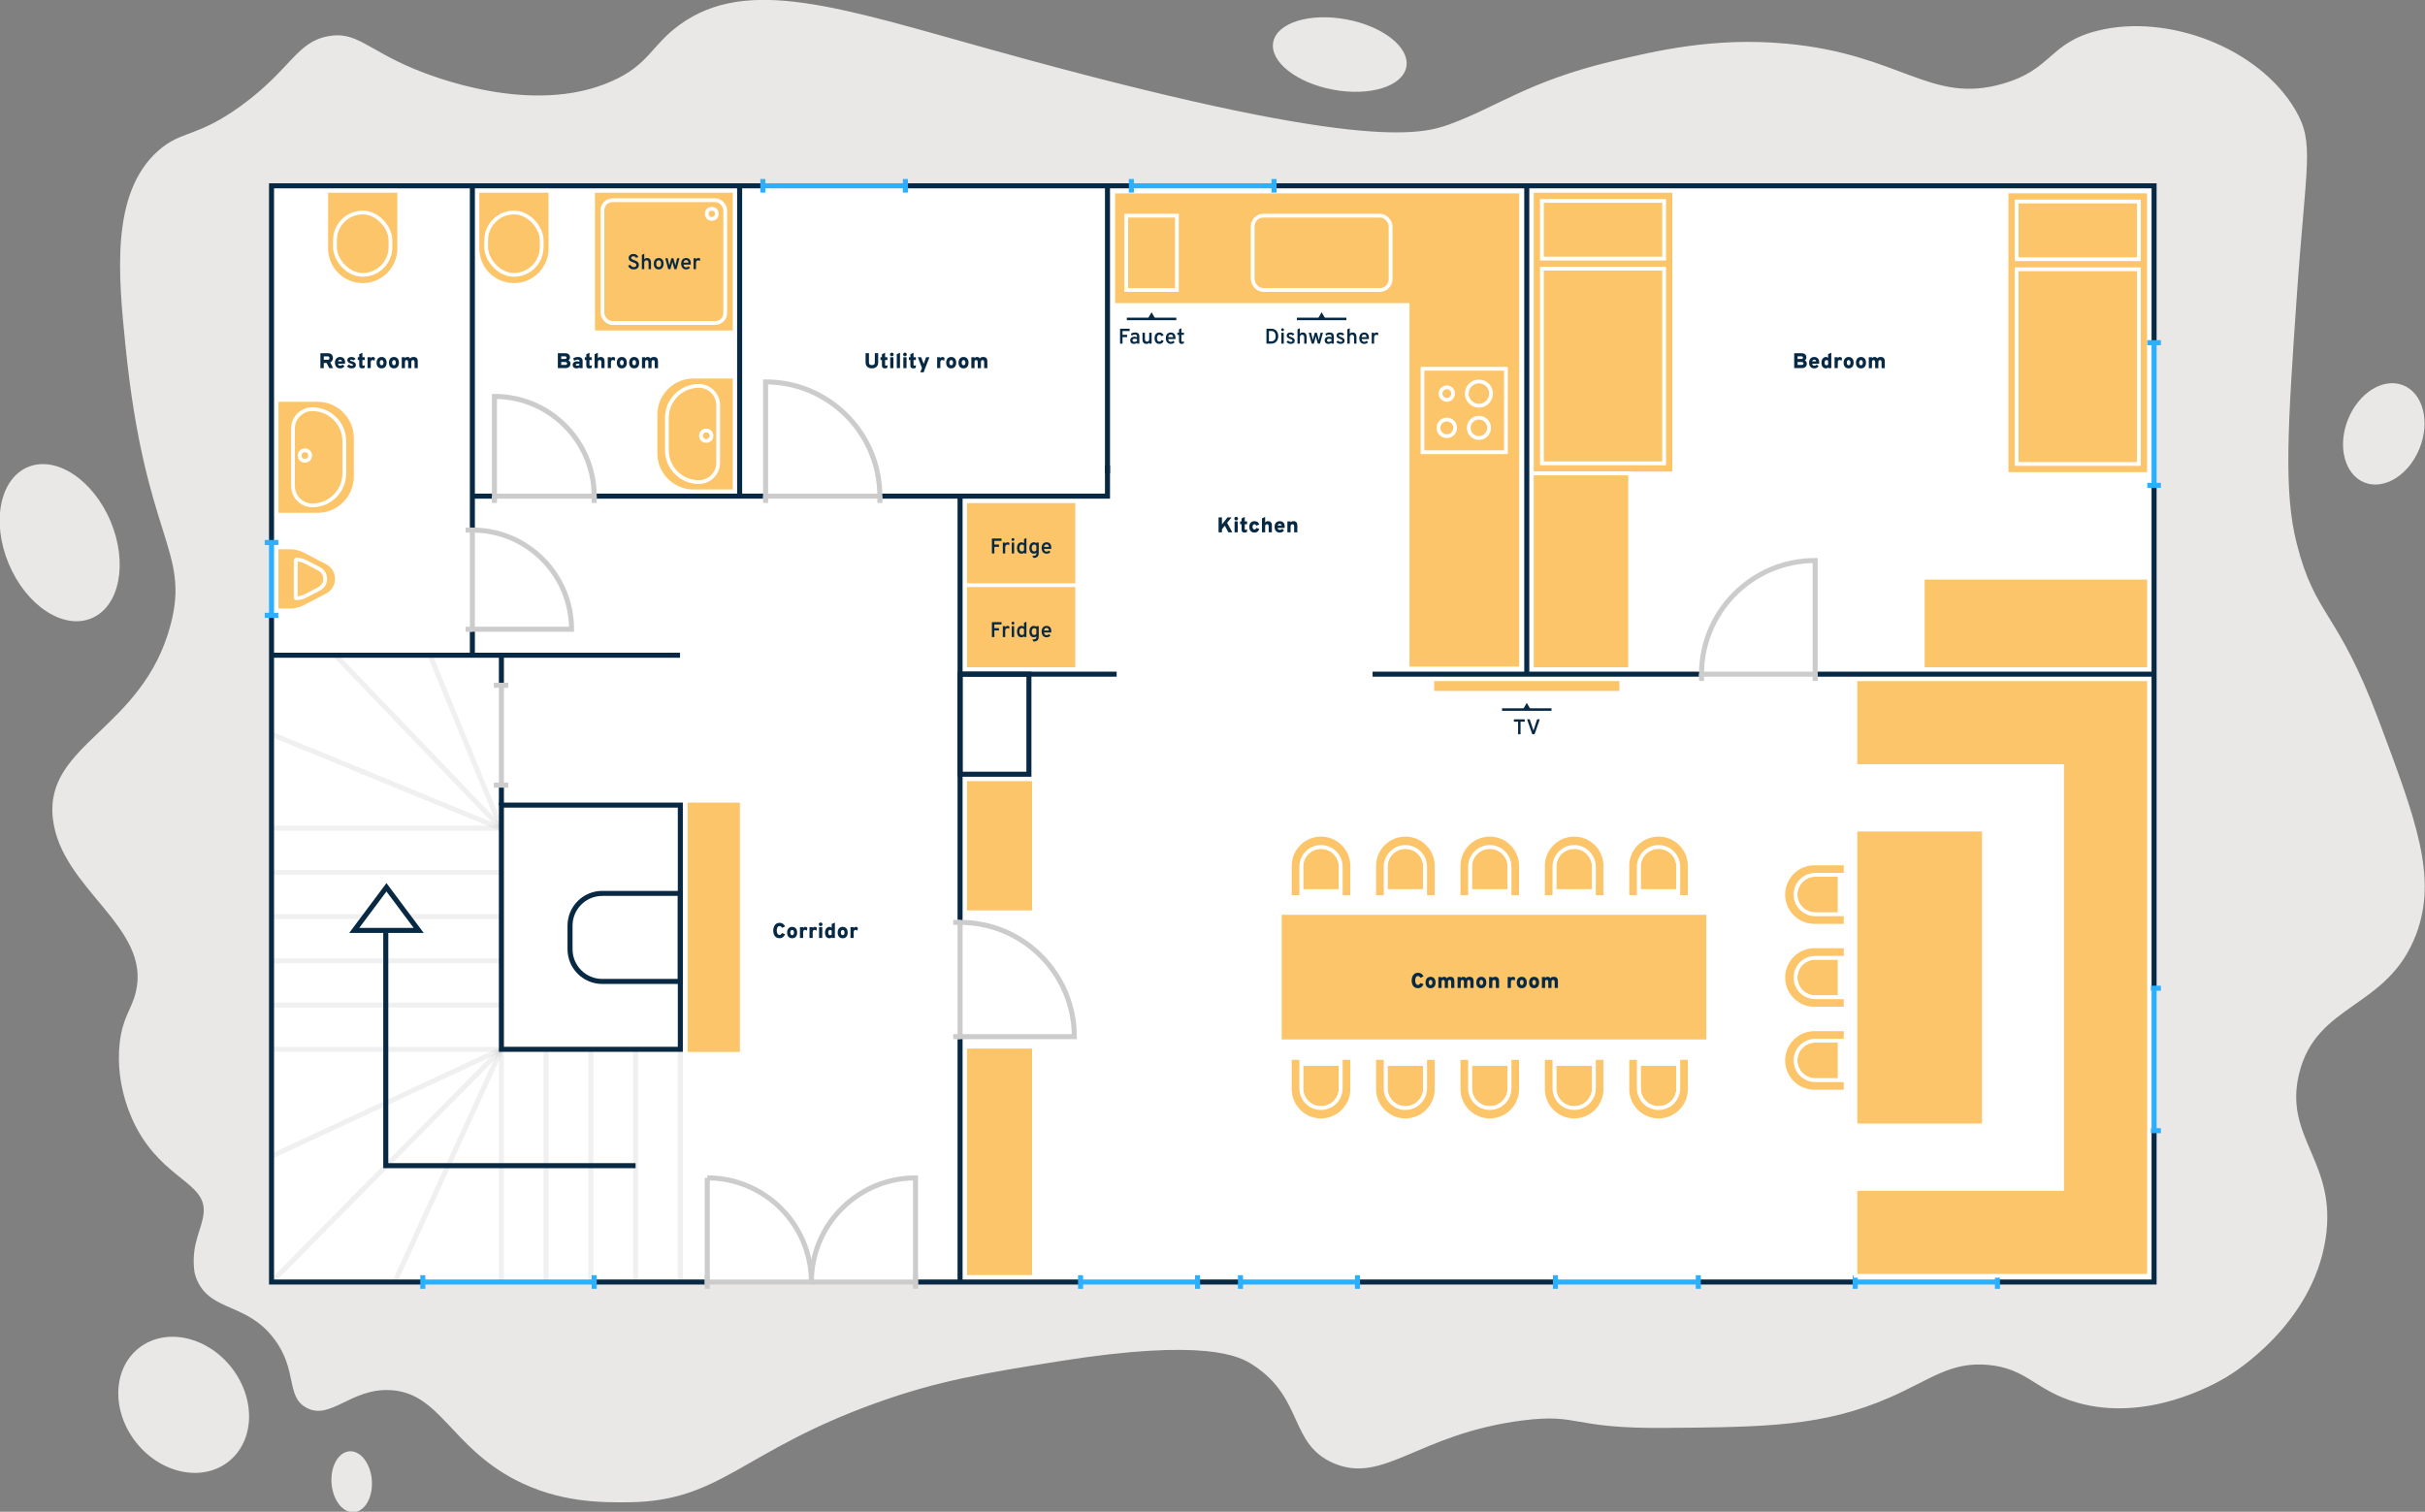 <?xml version="1.0" encoding="UTF-8"?>
<svg id="Vrstva_1" data-name="Vrstva 1" xmlns="http://www.w3.org/2000/svg" width="1200" height="748.2" viewBox="0 0 1200 748.2">
  <rect x="0" y="0" width="1200" height="748.2" fill="#808080" stroke="none"/>
  <g>
    <path d="M204.9,34.1c-23.6-9.9-28.6-18.7-42.4-16.2-15.9,2.9-18.4,16.3-43,34.3-22.3,16.2-29.6,12.1-41.2,22.4-23.8,21.1-19.7,62-16.2,96.6,9.6,95.6,32,100.8,22.4,137.7-13.7,52.6-62.9,59-58.3,96.6,4.2,34.7,48.8,53.2,41,85.5-2.1,8.8-6.6,12.4-8,25.5-2.3,21.4,6.7,38.7,8.5,42,13.7,25.3,34.1,26.8,33.1,41.5-.6,8.2-6.2,15-4.7,28.6.2,1.7.7,3.4,1.6,5.4,7.1,15.3,24.6,10.8,38,28.7,11.7,15.5,5.6,28.4,15.9,34,11.9,6.5,21.9-9.7,41.5-8.7,24.5,1.2,29.8,27.6,61.7,44.3,22,11.5,43,11.3,56.1,11.2,46-.4,55.9-25.2,122.8-49.2,30.9-11.1,53.6-14.7,90.4-20.6,72.5-11.5,89.4-2.5,96,1.9,25.2,16.4,17.7,39.1,39.9,48.6,24.9,10.6,41.6-14.6,93.5-21.2,28.7-3.6,23.2,4.2,71.1,3.7,48.9-.4,77.6-.7,110.4-15,20.4-8.9,30-17.8,48.6-16.2,19.6,1.7,23.6,12.8,44.3,18.7,34.2,9.7,66.8-8.5,73.6-12.5,3.7-2.2,42.7-26,49.3-68.6,5.9-38.2-20.9-49.7-13.1-81.7,8.6-35.4,44-31.8,58-69.2,10.5-28.2,0-56.1-18.7-106-20.5-54.6-31.3-50.8-40.5-87.3-6.5-25.4-4.4-57.8,0-121.5,4.6-66.8,9-76.5-.6-92.9-17.9-30.7-63-48-97.9-39.3-24.1,6-22.3,19.1-46.8,26.2-35.9,10.5-50.5-14.6-107.3-19.8-35.9-3.3-64.5,3.6-86.1,8.7-41.4,9.9-56.7,22.5-80.4,31.2-14.3,5.2-44.7,13.8-226.4-36.8-75.6-21-121.1-36.7-154.6-12.5-14.2,10.3-15.3,19.9-33.7,28-39.5,17.6-89.8-2.8-97.8-6.1h0l-0-0Z" style="fill: #eae8e6; stroke-width: 0px;"/>
    <ellipse cx="1179.605" cy="214.731" rx="25.9" ry="19.1" transform="translate(543.936 1231.344) rotate(-68.3)" style="fill: #eae8e6; stroke-width: 0px;"/>
    <ellipse cx="29.539" cy="268.581" rx="27.3" ry="40.6" transform="translate(-102.183 32.662) rotate(-22.9)" style="fill: #eae8e6; stroke-width: 0px;"/>
    <ellipse cx="90.892" cy="695.28" rx="30" ry="35.8" transform="translate(-412.211 206.851) rotate(-38.4)" style="fill: #eae8e6; stroke-width: 0px;"/>
    <ellipse cx="174.029" cy="733.344" rx="10" ry="15.1" transform="translate(-53.241 14.715) rotate(-4.2)" style="fill: #eae8e6; stroke-width: 0px;"/>
    <ellipse cx="662.981" cy="26.996" rx="17.7" ry="33.5" transform="translate(515.618 673.955) rotate(-79.5)" style="fill: #eae8e6; stroke-width: 0px;"/>
  </g>
  <rect x="134.363" y="92.064" width="931.574" height="542.528" style="fill: #fff; stroke-width: 0px;"/>
  <g>
    <polygon points="695.606 331.791 695.606 151.875 549.905 151.875 549.905 93.833 753.648 93.833 753.648 331.791 695.606 331.791" style="fill: #fcc569; stroke-width: 0px;"/>
    <path d="M751.779,95.703v234.219h-54.303v-179.916h-145.701v-54.303h200.004M755.519,91.963h-207.483v61.782h145.701v179.916h61.782V91.963h0Z" style="fill: #fff; stroke-width: 0px;"/>
  </g>
  <g>
    <g>
      <path d="M909.4,534.61h-11.134c-5.396,0-9.77-4.374-9.77-9.77h0c0-5.396,4.374-9.77,9.77-9.77h11.134" style="fill: #fcc569; stroke: #fff; stroke-miterlimit: 10; stroke-width: 1.87px;"/>
      <path d="M898.266,534.61c-5.396,0-9.77-4.374-9.77-9.77h0c0-5.396,4.374-9.77,9.77-9.77h15.049l-0-5.664-15.433-0c-8.524,0-15.433,6.91-15.433,15.433h0c0,8.524,6.91,15.433,15.433,15.433l15.433-0v-5.663h-15.049v-0Z" style="fill: #fcc569; stroke: #fff; stroke-miterlimit: 10; stroke-width: 1.87px;"/>
    </g>
    <g>
      <path d="M909.4,493.562h-11.134c-5.396,0-9.77-4.374-9.77-9.77v-0c0-5.396,4.374-9.77,9.77-9.77h11.134" style="fill: #fcc569; stroke: #fff; stroke-miterlimit: 10; stroke-width: 1.87px;"/>
      <path d="M898.266,493.562c-5.396,0-9.77-4.374-9.77-9.77h0c0-5.396,4.374-9.77,9.77-9.77h15.049l-0-5.664-15.433-0c-8.524,0-15.433,6.91-15.433,15.433h0c0,8.524,6.91,15.433,15.433,15.433l15.433-0v-5.663h-15.049Z" style="fill: #fcc569; stroke: #fff; stroke-miterlimit: 10; stroke-width: 1.87px;"/>
    </g>
    <g>
      <path d="M909.4,452.514h-11.134c-5.396,0-9.77-4.374-9.77-9.77v-0c0-5.396,4.374-9.77,9.77-9.77h11.134" style="fill: #fcc569; stroke: #fff; stroke-miterlimit: 10; stroke-width: 1.87px;"/>
      <path d="M898.266,452.514c-5.396,0-9.77-4.374-9.77-9.77h0c0-5.396,4.374-9.77,9.77-9.77h15.049l-0-5.664-15.433-0c-8.524,0-15.433,6.91-15.433,15.433h0c0,8.524,6.91,15.433,15.433,15.433l15.433-0v-5.663h-15.049Z" style="fill: #fcc569; stroke: #fff; stroke-miterlimit: 10; stroke-width: 1.87px;"/>
    </g>
  </g>
  <line x1="336.657" y1="634.491" x2="336.657" y2="519.328" style="fill: none; isolation: isolate; opacity: .3; stroke: #ccc; stroke-miterlimit: 10; stroke-width: 2.493px;"/>
  <line x1="248.113" y1="519.328" x2="248.113" y2="634.491" style="fill: none; isolation: isolate; opacity: .3; stroke: #ccc; stroke-miterlimit: 10; stroke-width: 2.493px;"/>
  <line x1="270.249" y1="519.328" x2="270.249" y2="634.491" style="fill: none; isolation: isolate; opacity: .3; stroke: #ccc; stroke-miterlimit: 10; stroke-width: 2.493px;"/>
  <line x1="292.385" y1="519.328" x2="292.385" y2="634.491" style="fill: none; isolation: isolate; opacity: .3; stroke: #ccc; stroke-miterlimit: 10; stroke-width: 2.493px;"/>
  <line x1="314.521" y1="519.328" x2="314.521" y2="634.491" style="fill: none; isolation: isolate; opacity: .3; stroke: #ccc; stroke-miterlimit: 10; stroke-width: 2.493px;"/>
  <line x1="134.363" y1="519.328" x2="247.982" y2="519.328" style="fill: none; isolation: isolate; opacity: .3; stroke: #ccc; stroke-miterlimit: 10; stroke-width: 2.493px;"/>
  <line x1="247.982" y1="431.76" x2="134.363" y2="431.76" style="fill: none; isolation: isolate; opacity: .3; stroke: #ccc; stroke-miterlimit: 10; stroke-width: 2.493px;"/>
  <line x1="247.982" y1="409.868" x2="134.363" y2="409.868" style="fill: none; isolation: isolate; opacity: .3; stroke: #ccc; stroke-miterlimit: 10; stroke-width: 2.493px;"/>
  <line x1="247.431" y1="409.868" x2="134.363" y2="363.37" style="fill: none; isolation: isolate; opacity: .3; stroke: #ccc; stroke-miterlimit: 10; stroke-width: 2.493px;"/>
  <line x1="247.982" y1="409.868" x2="165.942" y2="324.286" style="fill: none; isolation: isolate; opacity: .3; stroke: #ccc; stroke-miterlimit: 10; stroke-width: 2.493px;"/>
  <line x1="247.982" y1="409.868" x2="212.791" y2="324.286" style="fill: none; isolation: isolate; opacity: .3; stroke: #ccc; stroke-miterlimit: 10; stroke-width: 2.493px;"/>
  <line x1="247.982" y1="453.652" x2="134.363" y2="453.652" style="fill: none; isolation: isolate; opacity: .3; stroke: #ccc; stroke-miterlimit: 10; stroke-width: 2.493px;"/>
  <line x1="247.982" y1="475.544" x2="134.363" y2="475.544" style="fill: none; isolation: isolate; opacity: .3; stroke: #ccc; stroke-miterlimit: 10; stroke-width: 2.493px;"/>
  <line x1="247.982" y1="497.436" x2="134.363" y2="497.436" style="fill: none; isolation: isolate; opacity: .3; stroke: #ccc; stroke-miterlimit: 10; stroke-width: 2.493px;"/>
  <line x1="134.363" y1="634.491" x2="248.113" y2="519.328" style="fill: none; isolation: isolate; opacity: .3; stroke: #ccc; stroke-miterlimit: 10; stroke-width: 2.493px;"/>
  <line x1="134.363" y1="572.268" x2="248.113" y2="519.328" style="fill: none; isolation: isolate; opacity: .3; stroke: #ccc; stroke-miterlimit: 10; stroke-width: 2.493px;"/>
  <line x1="195.339" y1="634.491" x2="248.113" y2="519.328" style="fill: none; isolation: isolate; opacity: .3; stroke: #ccc; stroke-miterlimit: 10; stroke-width: 2.493px;"/>
  <rect x="339.332" y="396.299" width="27.735" height="125.284" style="fill: #fcc569; stroke: #fff; stroke-miterlimit: 10; stroke-width: 1.87px;"/>
  <rect x="477.574" y="248.046" width="55.471" height="83.123" style="fill: #fcc569; stroke: #fff; stroke-miterlimit: 10; stroke-width: 1.87px;"/>
  <rect x="477.574" y="248.046" width="55.471" height="41.561" style="fill: #fcc569; stroke: #fff; stroke-miterlimit: 10; stroke-width: 1.87px;"/>
  <rect x="475.081" y="333.661" width="34.072" height="49.521" style="fill: none; stroke: #082944; stroke-miterlimit: 10; stroke-width: 2.493px;"/>
  <rect x="477.574" y="385.675" width="34.072" height="65.841" style="fill: #fcc569; stroke: #fff; stroke-miterlimit: 10; stroke-width: 1.87px;"/>
  <rect x="477.574" y="518.031" width="34.072" height="113.966" style="fill: #fcc569; stroke: #fff; stroke-miterlimit: 10; stroke-width: 1.87px;"/>
  <g>
    <rect x="758.012" y="94.456" width="70.461" height="139.858" style="fill: #fcc569; stroke: #fff; stroke-miterlimit: 10; stroke-width: 1.87px;"/>
    <rect x="762.998" y="132.97" width="60.489" height="96.358" style="fill: #fcc569; stroke: #fff; stroke-miterlimit: 10; stroke-width: 1.87px;"/>
    <rect x="762.998" y="99.442" width="60.489" height="28.541" style="fill: #fcc569; stroke: #fff; stroke-miterlimit: 10; stroke-width: 1.87px;"/>
  </g>
  <g>
    <rect x="992.936" y="94.75" width="70.461" height="139.858" style="fill: #fcc569; stroke: #fff; stroke-miterlimit: 10; stroke-width: 1.87px;"/>
    <rect x="997.922" y="133.263" width="60.489" height="96.358" style="fill: #fcc569; stroke: #fff; stroke-miterlimit: 10; stroke-width: 1.87px;"/>
    <rect x="997.922" y="99.736" width="60.489" height="28.541" style="fill: #fcc569; stroke: #fff; stroke-miterlimit: 10; stroke-width: 1.87px;"/>
  </g>
  <rect x="758.012" y="234.314" width="48.647" height="96.854" style="fill: #fcc569; stroke: #fff; stroke-miterlimit: 10; stroke-width: 1.87px;"/>
  <rect x="951.464" y="285.905" width="111.98" height="45.263" style="fill: #fcc569; stroke: #fff; stroke-miterlimit: 10; stroke-width: 1.87px;"/>
  <g>
    <g>
      <path d="M643.924,440.074v-11.134c0-5.396,4.374-9.77,9.77-9.77h0c5.396,0,9.77,4.374,9.77,9.77v11.134" style="fill: #fcc569; stroke: #fff; stroke-miterlimit: 10; stroke-width: 1.87px;"/>
      <path d="M643.924,428.94c0-5.396,4.374-9.77,9.77-9.77h0c5.396,0,9.77,4.374,9.77,9.77v15.049l5.664-0.0 0-15.433c0-8.524-6.91-15.433-15.433-15.433h0c-8.524,0-15.433,6.91-15.433,15.433l0,15.433h5.663v-15.049h0Z" style="fill: #fcc569; stroke: #fff; stroke-miterlimit: 10; stroke-width: 1.87px;"/>
    </g>
    <g>
      <path d="M685.683,440.074v-11.134c0-5.396,4.374-9.77,9.77-9.77h0c5.396,0,9.77,4.374,9.77,9.77v11.134" style="fill: #fcc569; stroke: #fff; stroke-miterlimit: 10; stroke-width: 1.87px;"/>
      <path d="M685.683,428.94c0-5.396,4.374-9.77,9.77-9.77h0c5.396,0,9.77,4.374,9.77,9.77v15.049l5.664-0.0 0-15.433c0-8.524-6.91-15.433-15.433-15.433h0c-8.524,0-15.433,6.91-15.433,15.433l0,15.433h5.663v-15.049h0Z" style="fill: #fcc569; stroke: #fff; stroke-miterlimit: 10; stroke-width: 1.87px;"/>
    </g>
    <g>
      <path d="M727.441,440.074v-11.134c0-5.396,4.374-9.77,9.77-9.77h0c5.396,0,9.77,4.374,9.77,9.77v11.134" style="fill: #fcc569; stroke: #fff; stroke-miterlimit: 10; stroke-width: 1.87px;"/>
      <path d="M727.441,428.94c0-5.396,4.374-9.77,9.77-9.77h0c5.396,0,9.77,4.374,9.77,9.77v15.049l5.664-0.0 0-15.433c0-8.524-6.91-15.433-15.433-15.433h0c-8.524,0-15.433,6.91-15.433,15.433l0,15.433h5.663v-15.049h0Z" style="fill: #fcc569; stroke: #fff; stroke-miterlimit: 10; stroke-width: 1.87px;"/>
    </g>
    <g>
      <path d="M769.2,440.074v-11.134c0-5.396,4.374-9.77,9.77-9.77h0c5.396,0,9.77,4.374,9.77,9.77v11.134" style="fill: #fcc569; stroke: #fff; stroke-miterlimit: 10; stroke-width: 1.87px;"/>
      <path d="M769.2,428.94c0-5.396,4.374-9.77,9.77-9.77h0c5.396,0,9.77,4.374,9.77,9.77v15.049l5.664-0.0 0-15.433c0-8.524-6.91-15.433-15.433-15.433h0c-8.524,0-15.433,6.91-15.433,15.433l0,15.433h5.663v-15.049h0Z" style="fill: #fcc569; stroke: #fff; stroke-miterlimit: 10; stroke-width: 1.87px;"/>
    </g>
    <g>
      <path d="M810.959,440.074v-11.134c0-5.396,4.374-9.77,9.77-9.77h0c5.396,0,9.77,4.374,9.77,9.77v11.134" style="fill: #fcc569; stroke: #fff; stroke-miterlimit: 10; stroke-width: 1.87px;"/>
      <path d="M810.959,428.94c0-5.396,4.374-9.77,9.77-9.77h0c5.396,0,9.77,4.374,9.77,9.77v15.049l5.664-0.0 0-15.433c0-8.524-6.91-15.433-15.433-15.433h0c-8.524,0-15.433,6.91-15.433,15.433l0,15.433h5.663v-15.049h0Z" style="fill: #fcc569; stroke: #fff; stroke-miterlimit: 10; stroke-width: 1.87px;"/>
    </g>
    <g>
      <path d="M643.924,527.51v11.134c0,5.396,4.374,9.77,9.77,9.77h0c5.396,0,9.77-4.374,9.77-9.77v-11.134" style="fill: #fcc569; stroke: #fff; stroke-miterlimit: 10; stroke-width: 1.87px;"/>
      <path d="M643.924,538.644c0,5.396,4.374,9.77,9.77,9.77h0c5.396,0,9.77-4.374,9.77-9.77v-15.049l5.664 0.0 0,15.433c0,8.524-6.91,15.433-15.433,15.433h0c-8.524,0-15.433-6.91-15.433-15.433l0-15.433h5.663v15.049l0-0Z" style="fill: #fcc569; stroke: #fff; stroke-miterlimit: 10; stroke-width: 1.87px;"/>
    </g>
    <g>
      <path d="M685.683,527.51v11.134c0,5.396,4.374,9.77,9.77,9.77h0c5.396,0,9.77-4.374,9.77-9.77v-11.134" style="fill: #fcc569; stroke: #fff; stroke-miterlimit: 10; stroke-width: 1.87px;"/>
      <path d="M685.683,538.644c0,5.396,4.374,9.77,9.77,9.77h0c5.396,0,9.77-4.374,9.77-9.77v-15.049l5.664 0.0 0,15.433c0,8.524-6.91,15.433-15.433,15.433h0c-8.524,0-15.433-6.91-15.433-15.433l0-15.433h5.663v15.049l0-0Z" style="fill: #fcc569; stroke: #fff; stroke-miterlimit: 10; stroke-width: 1.87px;"/>
    </g>
    <g>
      <path d="M727.441,527.51v11.134c0,5.396,4.374,9.77,9.77,9.77h0c5.396,0,9.77-4.374,9.77-9.77v-11.134" style="fill: #fcc569; stroke: #fff; stroke-miterlimit: 10; stroke-width: 1.87px;"/>
      <path d="M727.441,538.644c0,5.396,4.374,9.77,9.77,9.77h0c5.396,0,9.77-4.374,9.77-9.77v-15.049l5.664 0.0 0,15.433c0,8.524-6.91,15.433-15.433,15.433h0c-8.524,0-15.433-6.91-15.433-15.433l0-15.433h5.663v15.049l0-0Z" style="fill: #fcc569; stroke: #fff; stroke-miterlimit: 10; stroke-width: 1.87px;"/>
    </g>
    <g>
      <path d="M769.2,527.51v11.134c0,5.396,4.374,9.77,9.77,9.77h0c5.396,0,9.77-4.374,9.77-9.77v-11.134" style="fill: #fcc569; stroke: #fff; stroke-miterlimit: 10; stroke-width: 1.87px;"/>
      <path d="M769.2,538.644c0,5.396,4.374,9.77,9.77,9.77h0c5.396,0,9.77-4.374,9.77-9.77v-15.049l5.664 0.0 0,15.433c0,8.524-6.91,15.433-15.433,15.433h0c-8.524,0-15.433-6.91-15.433-15.433l0-15.433h5.663v15.049l0-0Z" style="fill: #fcc569; stroke: #fff; stroke-miterlimit: 10; stroke-width: 1.87px;"/>
    </g>
    <g>
      <path d="M810.959,527.51v11.134c0,5.396,4.374,9.77,9.77,9.77h0c5.396,0,9.77-4.374,9.77-9.77v-11.134" style="fill: #fcc569; stroke: #fff; stroke-miterlimit: 10; stroke-width: 1.87px;"/>
      <path d="M810.959,538.644c0,5.396,4.374,9.77,9.77,9.77h0c5.396,0,9.77-4.374,9.77-9.77v-15.049l5.664 0.0 0,15.433c0,8.524-6.91,15.433-15.433,15.433h0c-8.524,0-15.433-6.91-15.433-15.433l0-15.433h5.663v15.049l0-0Z" style="fill: #fcc569; stroke: #fff; stroke-miterlimit: 10; stroke-width: 1.87px;"/>
    </g>
    <rect x="633.291" y="451.813" width="211.96" height="63.573" style="fill: #fcc569; stroke: #fff; stroke-miterlimit: 10; stroke-width: 1.87px;"/>
  </g>
  <rect x="918.144" y="410.575" width="63.573" height="146.434" style="fill: #fcc569; stroke: #fff; stroke-miterlimit: 10; stroke-width: 1.87px;"/>
  <rect x="293.482" y="94.456" width="70.035" height="70.035" style="fill: #fcc569; stroke: #fff; stroke-miterlimit: 10; stroke-width: 1.87px;"/>
  <rect x="298.115" y="99.089" width="60.77" height="60.77" rx="4.996" ry="4.996" style="fill: #fcc569; stroke: #fff; stroke-miterlimit: 10; stroke-width: 1.87px;"/>
  <circle cx="352.22" cy="105.832" r="2.493" style="fill: #fcc569; stroke: #fff; stroke-miterlimit: 10; stroke-width: 1.87px;"/>
  <path d="M161.416,94.456h36.141v28.519c0,9.973-8.097,18.07-18.07,18.07h-0c-9.973,0-18.07-8.097-18.07-18.07v-28.519h0Z" style="fill: #fcc569; stroke: #fff; stroke-miterlimit: 10; stroke-width: 1.87px;"/>
  <rect x="165.752" y="105.18" width="27.468" height="30.85" rx="13.734" ry="13.734" style="fill: #fcc569; stroke: #fff; stroke-miterlimit: 10; stroke-width: 1.87px;"/>
  <path d="M236.243,94.456h36.141v28.519c0,9.973-8.097,18.07-18.07,18.07h-0c-9.973,0-18.07-8.097-18.07-18.07v-28.519h0Z" style="fill: #fcc569; stroke: #fff; stroke-miterlimit: 10; stroke-width: 1.87px;"/>
  <rect x="240.579" y="105.18" width="27.468" height="30.85" rx="13.734" ry="13.734" style="fill: #fcc569; stroke: #fff; stroke-miterlimit: 10; stroke-width: 1.87px;"/>
  <path d="M136.856,197.919h20.303c10.408,0,18.859,8.45,18.859,18.859v19.091c0,10.408-8.45,18.859-18.859,18.859h-20.303v-56.808h0v0Z" style="fill: #fcc569; stroke: #fff; stroke-miterlimit: 10; stroke-width: 1.87px;"/>
  <path d="M154.566,250.124h-0c-5.293,0-9.583-4.29-9.583-9.583v-28.436c0-5.293,4.29-9.583,9.583-9.583h0c8.727,0,15.802,7.075,15.802,15.802v15.997c0,8.727-7.075,15.802-15.802,15.802Z" style="fill: #fcc569; stroke: #fff; stroke-miterlimit: 10; stroke-width: 1.87px;"/>
  <circle cx="150.89" cy="225.472" r="2.58" style="fill: #fcc569; stroke: #fff; stroke-miterlimit: 10; stroke-width: 1.87px;"/>
  <path d="M363.517,243.192h-20.303c-10.408,0-18.859-8.45-18.859-18.859v-19.091c0-10.408,8.45-18.859,18.859-18.859h20.303v56.808h0v-0Z" style="fill: #fcc569; stroke: #fff; stroke-miterlimit: 10; stroke-width: 1.87px;"/>
  <path d="M345.807,190.987h0c5.293,0,9.583,4.29,9.583,9.583v28.436c0,5.293-4.29,9.583-9.583,9.583h-0c-8.727,0-15.802-7.075-15.802-15.802v-15.997c0-8.727,7.075-15.802,15.802-15.802Z" style="fill: #fcc569; stroke: #fff; stroke-miterlimit: 10; stroke-width: 1.87px;"/>
  <circle cx="349.483" cy="215.639" r="2.58" style="fill: #fcc569; stroke: #fff; stroke-miterlimit: 10; stroke-width: 1.87px;"/>
  <polyline points="134.363 304.521 134.363 634.491 209.221 634.491" style="fill: none; stroke: #082944; stroke-miterlimit: 10; stroke-width: 2.493px;"/>
  <line x1="294.035" y1="634.491" x2="349.98" y2="634.491" style="fill: none; stroke: #082944; stroke-miterlimit: 10; stroke-width: 2.493px;"/>
  <line x1="453.059" y1="634.491" x2="534.715" y2="634.491" style="fill: none; stroke: #082944; stroke-miterlimit: 10; stroke-width: 2.493px;"/>
  <line x1="592.604" y1="634.491" x2="613.845" y2="634.491" style="fill: none; stroke: #082944; stroke-miterlimit: 10; stroke-width: 2.493px;"/>
  <line x1="840.315" y1="634.491" x2="918.098" y2="634.491" style="fill: none; stroke: #082944; stroke-miterlimit: 10; stroke-width: 2.493px;"/>
  <polyline points="988.421 634.491 1065.937 634.491 1065.937 559.566" style="fill: none; stroke: #082944; stroke-miterlimit: 10; stroke-width: 2.493px;"/>
  <line x1="1065.937" y1="488.962" x2="1065.937" y2="240.211" style="fill: none; stroke: #082944; stroke-miterlimit: 10; stroke-width: 2.493px;"/>
  <polyline points="1065.937 169.601 1065.937 91.963 630.449 91.963" style="fill: none; stroke: #082944; stroke-miterlimit: 10; stroke-width: 2.493px;"/>
  <line x1="559.846" y1="91.963" x2="448.023" y2="91.963" style="fill: none; stroke: #082944; stroke-miterlimit: 10; stroke-width: 2.493px;"/>
  <polyline points="377.503 91.963 134.363 91.963 134.363 268.476" style="fill: none; stroke: #082944; stroke-miterlimit: 10; stroke-width: 2.493px;"/>
  <line x1="134.363" y1="324.286" x2="336.517" y2="324.286" style="fill: none; stroke: #082944; stroke-miterlimit: 10; stroke-width: 2.493px;"/>
  <line x1="233.749" y1="91.963" x2="233.749" y2="262.343" style="fill: none; stroke: #082944; stroke-miterlimit: 10; stroke-width: 2.493px;"/>
  <line x1="294.035" y1="245.552" x2="378.849" y2="245.552" style="fill: none; stroke: #082944; stroke-miterlimit: 10; stroke-width: 2.493px;"/>
  <line x1="366.01" y1="91.963" x2="366.01" y2="245.552" style="fill: none; stroke: #082944; stroke-miterlimit: 10; stroke-width: 2.493px;"/>
  <polyline points="435.392 245.552 548.035 245.552 548.035 230.407" style="fill: none; stroke: #082944; stroke-miterlimit: 10; stroke-width: 2.493px;"/>
  <line x1="548.035" y1="234.314" x2="548.035" y2="91.963" style="fill: none; stroke: #082944; stroke-miterlimit: 10; stroke-width: 2.493px;"/>
  <line x1="475.081" y1="245.552" x2="475.081" y2="456.503" style="fill: none; stroke: #082944; stroke-miterlimit: 10; stroke-width: 2.493px;"/>
  <line x1="475.081" y1="513.045" x2="475.081" y2="634.491" style="fill: none; stroke: #082944; stroke-miterlimit: 10; stroke-width: 2.493px;"/>
  <line x1="755.519" y1="91.963" x2="755.519" y2="333.661" style="fill: none; stroke: #082944; stroke-miterlimit: 10; stroke-width: 2.493px;"/>
  <line x1="841.977" y1="333.661" x2="679.213" y2="333.661" style="fill: none; stroke: #082944; stroke-miterlimit: 10; stroke-width: 2.493px;"/>
  <line x1="898.227" y1="333.661" x2="1065.937" y2="333.661" style="fill: none; stroke: #082944; stroke-miterlimit: 10; stroke-width: 2.493px;"/>
  <rect x="248.113" y="398.464" width="88.544" height="120.864" style="fill: none; stroke: #082944; stroke-miterlimit: 10; stroke-width: 2.493px;"/>
  <line x1="233.749" y1="311.419" x2="233.749" y2="323.85" style="fill: none; stroke: #082944; stroke-miterlimit: 10; stroke-width: 2.493px;"/>
  <line x1="244.673" y1="245.552" x2="233.749" y2="245.552" style="fill: none; stroke: #082944; stroke-miterlimit: 10; stroke-width: 2.493px;"/>
  <line x1="248.113" y1="398.464" x2="248.113" y2="388.592" style="fill: none; stroke: #082944; stroke-miterlimit: 10; stroke-width: 2.493px;"/>
  <line x1="248.113" y1="339.145" x2="248.113" y2="324.286" style="fill: none; stroke: #082944; stroke-miterlimit: 10; stroke-width: 2.493px;"/>
  <line x1="552.574" y1="333.661" x2="475.081" y2="333.661" style="fill: none; stroke: #082944; stroke-miterlimit: 10; stroke-width: 2.493px;"/>
  <line x1="377.503" y1="88.6" x2="377.503" y2="95.326" style="fill: none; stroke: #2bafff; stroke-miterlimit: 10; stroke-width: 2.493px;"/>
  <line x1="448.023" y1="88.6" x2="448.023" y2="95.326" style="fill: none; stroke: #2bafff; stroke-miterlimit: 10; stroke-width: 2.493px;"/>
  <line x1="349.98" y1="631.128" x2="349.98" y2="637.854" style="fill: none; stroke: #ccc; stroke-miterlimit: 10; stroke-width: 2.493px;"/>
  <line x1="453.043" y1="631.128" x2="453.043" y2="637.854" style="fill: none; stroke: #ccc; stroke-miterlimit: 10; stroke-width: 2.493px;"/>
  <g>
    <line x1="209.221" y1="631.128" x2="209.221" y2="637.854" style="fill: none; stroke: #2bafff; stroke-miterlimit: 10; stroke-width: 2.493px;"/>
    <line x1="294.035" y1="631.128" x2="294.035" y2="637.854" style="fill: none; stroke: #2bafff; stroke-miterlimit: 10; stroke-width: 2.493px;"/>
  </g>
  <line x1="377.503" y1="91.963" x2="448.023" y2="91.963" style="fill: none; stroke: #2bafff; stroke-miterlimit: 10; stroke-width: 2.493px;"/>
  <g>
    <line x1="137.726" y1="268.476" x2="131" y2="268.476" style="fill: none; stroke: #2bafff; stroke-miterlimit: 10; stroke-width: 2.493px;"/>
    <line x1="137.726" y1="304.521" x2="131" y2="304.521" style="fill: none; stroke: #2bafff; stroke-miterlimit: 10; stroke-width: 2.493px;"/>
    <line x1="134.364" y1="304.521" x2="134.364" y2="268.476" style="fill: none; stroke: #2bafff; stroke-miterlimit: 10; stroke-width: 2.493px;"/>
  </g>
  <line x1="209.221" y1="634.491" x2="294.425" y2="634.491" style="fill: none; stroke: #2bafff; stroke-miterlimit: 10; stroke-width: 2.493px;"/>
  <g>
    <line x1="534.715" y1="631.128" x2="534.715" y2="637.854" style="fill: none; stroke: #2bafff; stroke-miterlimit: 10; stroke-width: 2.493px;"/>
    <line x1="592.604" y1="631.128" x2="592.604" y2="637.854" style="fill: none; stroke: #2bafff; stroke-miterlimit: 10; stroke-width: 2.493px;"/>
    <line x1="534.715" y1="634.491" x2="592.604" y2="634.491" style="fill: none; stroke: #2bafff; stroke-miterlimit: 10; stroke-width: 2.493px;"/>
  </g>
  <g>
    <line x1="671.734" y1="634.491" x2="769.711" y2="634.491" style="fill: none; stroke: #082944; stroke-miterlimit: 10; stroke-width: 2.493px;"/>
    <line x1="769.711" y1="631.128" x2="769.711" y2="637.854" style="fill: none; stroke: #2bafff; stroke-miterlimit: 10; stroke-width: 2.493px;"/>
    <line x1="840.396" y1="631.128" x2="840.396" y2="637.854" style="fill: none; stroke: #2bafff; stroke-miterlimit: 10; stroke-width: 2.493px;"/>
    <line x1="769.711" y1="634.491" x2="840.396" y2="634.491" style="fill: none; stroke: #2bafff; stroke-miterlimit: 10; stroke-width: 2.493px;"/>
  </g>
  <g>
    <line x1="918.043" y1="631.128" x2="918.043" y2="637.854" style="fill: none; stroke: #2bafff; stroke-miterlimit: 10; stroke-width: 2.493px;"/>
    <line x1="988.421" y1="631.128" x2="988.421" y2="637.854" style="fill: none; stroke: #2bafff; stroke-miterlimit: 10; stroke-width: 2.493px;"/>
    <line x1="918.043" y1="634.491" x2="988.421" y2="634.491" style="fill: none; stroke: #2bafff; stroke-miterlimit: 10; stroke-width: 2.493px;"/>
  </g>
  <g>
    <line x1="1062.574" y1="489.083" x2="1069.3" y2="489.083" style="fill: none; stroke: #2bafff; stroke-miterlimit: 10; stroke-width: 2.493px;"/>
    <line x1="1062.574" y1="559.602" x2="1069.3" y2="559.602" style="fill: none; stroke: #2bafff; stroke-miterlimit: 10; stroke-width: 2.493px;"/>
    <line x1="1065.937" y1="489.082" x2="1065.937" y2="559.602" style="fill: none; stroke: #2bafff; stroke-miterlimit: 10; stroke-width: 2.493px;"/>
  </g>
  <g>
    <line x1="1062.574" y1="169.601" x2="1069.3" y2="169.601" style="fill: none; stroke: #2bafff; stroke-miterlimit: 10; stroke-width: 2.493px;"/>
    <line x1="1062.574" y1="240.211" x2="1069.3" y2="240.211" style="fill: none; stroke: #2bafff; stroke-miterlimit: 10; stroke-width: 2.493px;"/>
    <line x1="1065.94" y1="169.598" x2="1065.94" y2="240.208" style="fill: none; stroke: #2bafff; stroke-miterlimit: 10; stroke-width: 2.493px;"/>
  </g>
  <path d="M475.081,456.503h0c31.207,0,56.543,25.336,56.543,56.543v0h-56.543v-56.543h0Z" style="fill: none; stroke: #ccc; stroke-miterlimit: 10; stroke-width: 2.493px;"/>
  <path d="M401.511,634.491v-0c0-28.441,23.091-51.532,51.531-51.532h0v51.532h-51.532Z" style="fill: none; stroke: #ccc; stroke-miterlimit: 10; stroke-width: 2.493px;"/>
  <path d="M349.98,582.959h0c28.441,0,51.532,23.091,51.532,51.531v0h-51.532v-51.532h0Z" style="fill: none; stroke: #ccc; stroke-miterlimit: 10; stroke-width: 2.493px;"/>
  <polyline points="248.113 388.592 248.113 388.592 248.113 339.145" style="fill: none; stroke: #ccc; stroke-miterlimit: 10; stroke-width: 2.493px;"/>
  <path d="M233.749,311.419v-49.076h0c27.086,0,49.076,21.99,49.076,49.076v0h-49.076Z" style="fill: none; stroke: #ccc; stroke-miterlimit: 10; stroke-width: 2.493px;"/>
  <path d="M898.227,333.661h-56.25v-0c0-31.045,25.205-56.25,56.25-56.25h0v56.25h0Z" style="fill: none; stroke: #ccc; stroke-miterlimit: 10; stroke-width: 2.493px;"/>
  <path d="M244.673,196.19h0c27.244,0,49.363,22.119,49.363,49.363v0h-49.363v-49.363h0l0.0 0Z" style="fill: none; stroke: #ccc; stroke-miterlimit: 10; stroke-width: 2.493px;"/>
  <path d="M378.849,189.01h0c31.207,0,56.543,25.336,56.543,56.543v0h-56.543v-56.543h0v-0Z" style="fill: none; stroke: #ccc; stroke-miterlimit: 10; stroke-width: 2.493px;"/>
  <line x1="559.846" y1="88.6" x2="559.846" y2="95.326" style="fill: none; stroke: #2bafff; stroke-miterlimit: 10; stroke-width: 2.493px;"/>
  <line x1="630.449" y1="88.6" x2="630.449" y2="95.326" style="fill: none; stroke: #2bafff; stroke-miterlimit: 10; stroke-width: 2.493px;"/>
  <line x1="559.846" y1="91.963" x2="630.449" y2="91.963" style="fill: none; stroke: #2bafff; stroke-miterlimit: 10; stroke-width: 2.493px;"/>
  <rect x="703.924" y="182.513" width="41.291" height="41.291" style="fill: #fcc569; stroke: #fff; stroke-miterlimit: 10; stroke-width: 1.87px;"/>
  <circle cx="715.948" cy="194.797" r="3.116" style="fill: #fcc569; stroke: #fff; stroke-miterlimit: 10; stroke-width: 1.87px;"/>
  <circle cx="715.948" cy="211.755" r="4.129" style="fill: #fcc569; stroke: #fff; stroke-miterlimit: 10; stroke-width: 1.87px;"/>
  <circle cx="731.834" cy="211.755" r="5.038" style="fill: #fcc569; stroke: #fff; stroke-miterlimit: 10; stroke-width: 1.87px;"/>
  <circle cx="731.834" cy="194.797" r="6.006" style="fill: #fcc569; stroke: #fff; stroke-miterlimit: 10; stroke-width: 1.87px;"/>
  <rect x="619.887" y="106.735" width="68.248" height="36.773" rx="5.298" ry="5.298" style="fill: #fcc569; stroke: #fff; stroke-miterlimit: 10; stroke-width: 1.87px;"/>
  <g>
    <path d="M166.709,286.498h0c0,3.41-1.9,6.536-4.926,8.106l-11.056,5.737c-2.228,1.156-4.7,1.759-7.21,1.759h-6.661v-31.206h6.661c2.51,0,4.982.603,7.21,1.759l11.056,5.737c3.027,1.571,4.926,4.696,4.926,8.106v0Z" style="fill: #fcc569; stroke: #fff; stroke-miterlimit: 10; stroke-width: 1.87px;"/>
    <path d="M146.722,296.049h0c1.536,0,3.05-.369,4.413-1.077l6.612-3.431c1.313-.681,2.394-1.799,2.866-3.202.922-2.739-.32-5.563-2.71-6.804l-6.768-3.512c-1.364-.708-2.877-1.077-4.414-1.077h0c-.212,0-.383.172-.383.383v18.335c0,.212.172.383.383.383l-0.0 0Z" style="fill: #fcc569; stroke: #fff; stroke-miterlimit: 10; stroke-width: 1.87px;"/>
  </g>
  <g>
    <line x1="613.845" y1="631.128" x2="613.845" y2="637.854" style="fill: none; stroke: #2bafff; stroke-miterlimit: 10; stroke-width: 2.493px;"/>
    <line x1="671.734" y1="631.128" x2="671.734" y2="637.854" style="fill: none; stroke: #2bafff; stroke-miterlimit: 10; stroke-width: 2.493px;"/>
    <line x1="613.75" y1="634.491" x2="671.734" y2="634.491" style="fill: none; stroke: #2bafff; stroke-miterlimit: 10; stroke-width: 2.493px;"/>
  </g>
  <rect x="557.301" y="106.735" width="25.086" height="36.773" style="fill: #fcc569; stroke: #fff; stroke-miterlimit: 10; stroke-width: 1.87px;"/>
  <polyline points="314.521 576.909 190.897 576.909 190.897 461.581" style="fill: none; stroke: #082944; stroke-miterlimit: 10; stroke-width: 2.493px;"/>
  <polygon points="191.238 439.138 175.302 460.468 207.174 460.468 191.238 439.138" style="fill: #fff; stroke: #082944; stroke-miterlimit: 10; stroke-width: 2.493px;"/>
  <path d="M298.022,442.161h38.635v43.577h-38.635c-8.8,0-15.945-7.145-15.945-15.945v-11.686c0-8.8,7.145-15.945,15.945-15.945v0Z" style="fill: none; stroke: #082944; stroke-miterlimit: 10; stroke-width: 2.493px;"/>
  <g>
    <line x1="475.081" y1="456.502" x2="471.718" y2="456.502" style="fill: none; stroke: #ccc; stroke-miterlimit: 10; stroke-width: 2.493px;"/>
    <line x1="475.081" y1="513.045" x2="471.718" y2="513.045" style="fill: none; stroke: #ccc; stroke-miterlimit: 10; stroke-width: 2.493px;"/>
  </g>
  <g>
    <line x1="251.476" y1="339.145" x2="244.374" y2="339.145" style="fill: none; stroke: #ccc; stroke-miterlimit: 10; stroke-width: 2.493px;"/>
    <line x1="251.476" y1="388.592" x2="244.374" y2="388.592" style="fill: none; stroke: #ccc; stroke-miterlimit: 10; stroke-width: 2.493px;"/>
  </g>
  <g>
    <line x1="233.749" y1="262.343" x2="230.386" y2="262.343" style="fill: none; stroke: #ccc; stroke-miterlimit: 10; stroke-width: 2.493px;"/>
    <line x1="233.749" y1="311.419" x2="230.386" y2="311.419" style="fill: none; stroke: #ccc; stroke-miterlimit: 10; stroke-width: 2.493px;"/>
  </g>
  <g>
    <line x1="294.035" y1="248.916" x2="294.035" y2="245.552" style="fill: none; stroke: #ccc; stroke-miterlimit: 10; stroke-width: 2.493px;"/>
    <line x1="244.673" y1="248.916" x2="244.673" y2="245.552" style="fill: none; stroke: #ccc; stroke-miterlimit: 10; stroke-width: 2.493px;"/>
  </g>
  <g>
    <line x1="435.392" y1="248.915" x2="435.392" y2="245.552" style="fill: none; stroke: #ccc; stroke-miterlimit: 10; stroke-width: 2.493px;"/>
    <line x1="378.849" y1="248.915" x2="378.849" y2="245.552" style="fill: none; stroke: #ccc; stroke-miterlimit: 10; stroke-width: 2.493px;"/>
  </g>
  <g>
    <line x1="898.227" y1="337.024" x2="898.227" y2="333.661" style="fill: none; stroke: #ccc; stroke-miterlimit: 10; stroke-width: 2.493px;"/>
    <line x1="841.977" y1="337.024" x2="841.977" y2="333.661" style="fill: none; stroke: #ccc; stroke-miterlimit: 10; stroke-width: 2.493px;"/>
  </g>
  <g>
    <g>
      <path d="M554.253,170.076v-7.392h4.757v1.151h-3.538v1.848h2.292v1.151h-2.292v3.242h-1.22Z" style="fill: #082944; stroke-width: 0px;"/>
      <path d="M561.164,170.203c-.591,0-1.056-.16-1.394-.48s-.507-.755-.507-1.304c0-.359.086-.671.259-.938.172-.266.416-.471.729-.618.313-.146.679-.219,1.098-.219.247,0,.481.023.705.071.224.047.423.119.599.213v-.348c0-.345-.088-.601-.264-.768-.176-.167-.442-.251-.797-.251-.261,0-.53.047-.808.143-.278.095-.551.232-.818.412l-.354-.945c.295-.197.628-.35.998-.457.37-.107.741-.161,1.114-.161.693,0,1.213.168,1.56.504.347.336.52.84.52,1.513v3.506h-1.151v-.454c-.19.187-.414.33-.67.43-.257.101-.53.151-.818.151ZM561.407,169.194c.229,0,.452-.049.668-.148.217-.098.409-.239.578-.422v-.734c-.158-.088-.337-.156-.536-.203-.199-.047-.394-.071-.584-.071-.352,0-.628.071-.829.214s-.301.339-.301.589c0,.239.088.428.264.567.176.139.422.208.739.208Z" style="fill: #082944; stroke-width: 0px;"/>
      <path d="M567.28,170.203c-.623,0-1.098-.19-1.425-.57-.328-.38-.491-.937-.491-1.668v-3.284h1.183v3.052c0,.458.085.796.256,1.017.171.22.429.33.774.33.376,0,.656-.11.839-.33.183-.22.274-.552.274-.996v-3.073h1.188v5.396h-1.188v-.507c-.166.211-.365.37-.599.475-.234.105-.504.159-.811.159Z" style="fill: #082944; stroke-width: 0px;"/>
      <path d="M573.679,170.203c-.489,0-.91-.114-1.262-.341-.352-.227-.623-.552-.813-.974-.19-.422-.285-.924-.285-1.505,0-.581.097-1.083.29-1.507.194-.424.468-.75.824-.979.355-.229.78-.343,1.272-.343.524,0,.964.122,1.32.367s.614.603.776,1.075l-1.125.391c-.088-.229-.214-.405-.378-.528-.164-.123-.358-.185-.583-.185-.374,0-.666.151-.876.454-.211.303-.317.722-.317,1.256,0,.528.104.942.312,1.241.208.299.493.449.855.449.246,0,.458-.068.633-.204.176-.135.305-.33.385-.584l1.12.343c-.151.514-.411.905-.779,1.172s-.825.401-1.37.401Z" style="fill: #082944; stroke-width: 0px;"/>
      <path d="M579.372,170.203c-.51,0-.95-.118-1.32-.354s-.653-.566-.85-.99c-.197-.424-.295-.92-.295-1.486,0-.588.102-1.092.306-1.513.204-.421.491-.744.86-.969.37-.226.803-.338,1.299-.338.426,0,.814.091,1.164.274.351.183.629.464.837.842.208.378.312.859.312,1.444,0,.091-.001.2-.005.325-.004.125-.014.251-.032.377h-3.564c.021.274.087.514.198.718s.26.363.446.478c.187.115.407.172.66.172.246,0,.464-.042.654-.125.19-.083.372-.215.544-.398l.687.723c-.222.243-.492.44-.811.592-.318.151-.682.227-1.09.227ZM578.089,166.861h2.434c-.01-.257-.062-.482-.156-.676-.093-.194-.224-.344-.393-.452s-.375-.161-.618-.161c-.338,0-.626.105-.863.316-.238.211-.372.535-.404.972Z" style="fill: #082944; stroke-width: 0px;"/>
      <path d="M584.659,170.203c-.408,0-.716-.116-.924-.349s-.312-.572-.312-1.019v-3.115h-.818v-1.04h.818v-1.663l1.183-.565v2.228h1.257v1.04h-1.257v2.856c0,.194.038.337.114.43s.192.14.351.14c.257,0,.537-.084.839-.253l-.132,1.066c-.166.081-.34.142-.523.182s-.382.061-.597.061Z" style="fill: #082944; stroke-width: 0px;"/>
    </g>
    <g>
      <path d="M490.837,273.906v-7.392h4.757v1.151h-3.538v1.848h2.292v1.151h-2.292v3.242h-1.22Z" style="fill: #082944; stroke-width: 0px;"/>
      <path d="M496.241,273.906v-5.396h1.183v.623c.105-.232.265-.415.478-.549.213-.133.448-.2.705-.2.363,0,.669.118.919.354l-.164,1.093c-.134-.105-.268-.181-.401-.227-.134-.045-.282-.068-.444-.068-.225,0-.418.056-.581.169s-.288.273-.377.48-.135.454-.135.739v2.983h-1.183Z" style="fill: #082944; stroke-width: 0px;"/>
      <path d="M501.244,267.729c-.194,0-.359-.069-.496-.206-.138-.137-.206-.303-.206-.496,0-.197.068-.365.203-.504.136-.139.302-.208.499-.208.204,0,.374.068.509.206.136.137.204.306.204.507,0,.197-.069.363-.206.499-.137.136-.306.204-.507.204ZM500.658,273.906v-5.396h1.183v5.396h-1.183Z" style="fill: #082944; stroke-width: 0px;"/>
      <path d="M505.481,274.033c-.693,0-1.237-.252-1.631-.755-.395-.503-.591-1.195-.591-2.075,0-.567.092-1.062.277-1.486.185-.424.444-.752.776-.985s.724-.348,1.175-.348c.5,0,.913.172,1.241.517v-2.075l1.188-.544v7.624h-1.188v-.433c-.289.374-.704.56-1.246.56ZM505.666,272.908c.236,0,.443-.047.621-.143.178-.095.325-.234.441-.417v-2.296c-.116-.169-.269-.303-.457-.401-.188-.099-.39-.148-.604-.148-.387,0-.687.146-.9.438-.213.292-.32.713-.32,1.262,0,.352.049.655.148.908s.239.45.422.588c.183.139.399.208.649.208Z" style="fill: #082944; stroke-width: 0px;"/>
      <path d="M511.474,276.155l-.634-.977c.503-.032.9-.092,1.19-.18.291-.088.497-.21.618-.367.122-.157.183-.36.183-.61v-.507c-.289.345-.701.518-1.236.518-.461,0-.859-.116-1.193-.346-.334-.23-.592-.557-.774-.979-.181-.422-.271-.924-.271-1.504,0-.57.093-1.066.28-1.489.187-.422.449-.75.787-.982s.735-.348,1.193-.348c.25,0,.479.041.689.124.209.083.384.2.525.351v-.349h1.188v5.026c0,.443-.046.825-.14,1.143s-.241.581-.443.787c-.203.206-.466.363-.79.473-.324.109-.714.181-1.172.216ZM511.801,272.908c.201,0,.393-.052.576-.156.183-.104.334-.244.454-.419v-2.271c-.106-.166-.254-.3-.444-.404s-.38-.156-.57-.156c-.412,0-.727.145-.945.436s-.328.712-.328,1.265c0,.355.051.66.153.913s.247.449.433.586c.187.137.41.206.67.206Z" style="fill: #082944; stroke-width: 0px;"/>
      <path d="M517.907,274.033c-.51,0-.95-.118-1.32-.354s-.653-.566-.85-.99c-.197-.424-.295-.92-.295-1.486,0-.588.102-1.092.306-1.513.204-.421.491-.744.86-.969.37-.226.803-.338,1.299-.338.426,0,.814.091,1.164.274.351.183.629.464.837.842.208.378.312.859.312,1.444,0,.091-.001.2-.005.325-.004.125-.014.251-.032.377h-3.564c.021.274.087.514.198.718s.26.363.446.478c.187.115.407.172.66.172.246,0,.464-.042.654-.125.19-.083.372-.215.544-.398l.687.723c-.222.243-.492.44-.811.592-.318.151-.682.227-1.09.227ZM516.625,270.69h2.434c-.01-.257-.062-.482-.156-.676-.093-.194-.224-.344-.393-.452s-.375-.161-.618-.161c-.338,0-.626.105-.863.316-.238.211-.372.535-.404.972Z" style="fill: #082944; stroke-width: 0px;"/>
    </g>
    <g>
      <path d="M490.837,315.282v-7.392h4.757v1.151h-3.538v1.848h2.292v1.151h-2.292v3.242h-1.22Z" style="fill: #082944; stroke-width: 0px;"/>
      <path d="M496.241,315.282v-5.396h1.183v.623c.105-.232.265-.415.478-.549.213-.133.448-.2.705-.2.363,0,.669.118.919.354l-.164,1.093c-.134-.105-.268-.181-.401-.227-.134-.045-.282-.068-.444-.068-.225,0-.418.056-.581.169s-.288.273-.377.48-.135.454-.135.739v2.983h-1.183Z" style="fill: #082944; stroke-width: 0px;"/>
      <path d="M501.244,309.105c-.194,0-.359-.069-.496-.206-.138-.137-.206-.303-.206-.496,0-.197.068-.365.203-.504.136-.139.302-.208.499-.208.204,0,.374.068.509.206.136.137.204.306.204.507,0,.197-.069.363-.206.499-.137.136-.306.204-.507.204ZM500.658,315.282v-5.396h1.183v5.396h-1.183Z" style="fill: #082944; stroke-width: 0px;"/>
      <path d="M505.481,315.409c-.693,0-1.237-.252-1.631-.755-.395-.503-.591-1.195-.591-2.075,0-.567.092-1.062.277-1.486.185-.424.444-.752.776-.985s.724-.348,1.175-.348c.5,0,.913.172,1.241.517v-2.075l1.188-.544v7.624h-1.188v-.433c-.289.374-.704.56-1.246.56ZM505.666,314.284c.236,0,.443-.047.621-.143.178-.095.325-.234.441-.417v-2.296c-.116-.169-.269-.303-.457-.401-.188-.099-.39-.148-.604-.148-.387,0-.687.146-.9.438-.213.292-.32.713-.32,1.262,0,.352.049.655.148.908s.239.45.422.588c.183.139.399.208.649.208Z" style="fill: #082944; stroke-width: 0px;"/>
      <path d="M511.474,317.531l-.634-.977c.503-.032.9-.092,1.19-.18.291-.088.497-.21.618-.367.122-.157.183-.36.183-.61v-.507c-.289.345-.701.518-1.236.518-.461,0-.859-.116-1.193-.346-.334-.23-.592-.557-.774-.979-.181-.422-.271-.924-.271-1.504,0-.57.093-1.066.28-1.489.187-.422.449-.75.787-.982s.735-.348,1.193-.348c.25,0,.479.041.689.124.209.083.384.2.525.351v-.349h1.188v5.026c0,.443-.046.825-.14,1.143s-.241.581-.443.787c-.203.206-.466.363-.79.473-.324.109-.714.181-1.172.216ZM511.801,314.284c.201,0,.393-.052.576-.156.183-.104.334-.244.454-.419v-2.271c-.106-.166-.254-.3-.444-.404s-.38-.156-.57-.156c-.412,0-.727.145-.945.436s-.328.712-.328,1.265c0,.355.051.66.153.913s.247.449.433.586c.187.137.41.206.67.206Z" style="fill: #082944; stroke-width: 0px;"/>
      <path d="M517.907,315.409c-.51,0-.95-.118-1.32-.354s-.653-.566-.85-.99c-.197-.424-.295-.92-.295-1.486,0-.588.102-1.092.306-1.513.204-.421.491-.744.86-.969.37-.226.803-.338,1.299-.338.426,0,.814.091,1.164.274.351.183.629.464.837.842.208.378.312.859.312,1.444,0,.091-.001.2-.005.325-.004.125-.014.251-.032.377h-3.564c.021.274.087.514.198.718s.26.363.446.478c.187.115.407.172.66.172.246,0,.464-.042.654-.125.19-.083.372-.215.544-.398l.687.723c-.222.243-.492.44-.811.592-.318.151-.682.227-1.09.227ZM516.625,312.067h2.434c-.01-.257-.062-.482-.156-.676-.093-.194-.224-.344-.393-.452s-.375-.161-.618-.161c-.338,0-.626.105-.863.316-.238.211-.372.535-.404.972Z" style="fill: #082944; stroke-width: 0px;"/>
    </g>
    <polygon points="569.844 154.537 567.961 157.798 571.726 157.798 569.844 154.537" style="fill: #082944; stroke-width: 0px;"/>
    <line x1="557.598" y1="157.843" x2="582.089" y2="157.843" style="fill: none; stroke: #082944; stroke-miterlimit: 10; stroke-width: 1.247px;"/>
  </g>
  <g>
    <path d="M313.573,133.34c-.451,0-.86-.079-1.228-.235-.368-.156-.681-.375-.94-.654-.259-.28-.451-.606-.578-.979l1.114-.417c.155.338.376.612.665.821s.621.314.998.314c.394,0,.711-.088.95-.264.239-.176.359-.433.359-.771,0-.232-.07-.427-.211-.584-.141-.157-.329-.291-.565-.401s-.495-.215-.776-.314c-.264-.095-.531-.199-.802-.312s-.518-.251-.739-.415-.4-.366-.536-.607c-.135-.241-.203-.536-.203-.885,0-.352.095-.675.285-.969s.465-.53.824-.708.792-.267,1.299-.267c.419,0,.788.068,1.109.204.32.135.584.32.791.554.208.234.354.497.438.789l-1.098.365c-.095-.215-.249-.397-.462-.547-.213-.149-.498-.224-.853-.224-.345,0-.614.071-.808.214-.194.143-.291.342-.291.599,0,.183.065.337.195.462.13.125.306.235.525.33.22.095.462.19.726.285.282.102.562.215.842.338s.537.274.771.454c.234.18.421.401.56.665.139.264.208.586.208.966,0,.465-.113.86-.338,1.186-.226.325-.533.575-.921.747-.389.172-.826.259-1.312.259v0Z" style="fill: #082944; stroke-width: 0px;"/>
    <path d="M317.623,133.213v-7.08l1.183-.544v2.761c.169-.218.373-.383.612-.494.24-.111.511-.166.813-.166.433,0,.79.089,1.072.269.281.18.491.437.628.773.138.336.206.737.206,1.201v3.279h-1.188v-3.062c0-.433-.081-.765-.243-.995-.162-.23-.424-.346-.787-.346-.373,0-.652.109-.837.327-.185.218-.277.549-.277.993v3.083h-1.183v0Z" style="fill: #082944; stroke-width: 0px;"/>
    <path d="M325.948,133.34c-.753,0-1.347-.252-1.779-.755-.433-.503-.649-1.191-.649-2.064,0-.581.098-1.082.295-1.504s.478-.749.842-.979.794-.346,1.291-.346c.5,0,.931.114,1.293.343.362.229.642.555.839.977s.296.924.296,1.505c0,.581-.099,1.082-.296,1.504s-.477.748-.839.977c-.363.229-.794.343-1.293.343ZM325.948,132.215c.391,0,.695-.149.913-.449.218-.299.328-.716.328-1.251,0-.539-.11-.958-.33-1.257-.22-.299-.524-.449-.911-.449-.388,0-.691.15-.911.451-.22.301-.33.721-.33,1.259,0,.532.11.947.33,1.246.22.299.523.449.911.449Z" style="fill: #082944; stroke-width: 0px;"/>
    <path d="M330.676,133.213l-1.458-5.396h1.172l.708,3.004c.024.099.048.208.071.33.023.121.043.235.061.34.021-.105.047-.22.077-.343.03-.123.057-.232.082-.327l.819-3.004h1.024l.813,3.004c.028.102.058.214.087.338.03.123.057.239.082.348.018-.109.038-.225.061-.348.023-.124.046-.236.071-.338l.713-3.004h1.172l-1.462,5.396h-1.051l-.803-2.867c-.028-.099-.061-.225-.098-.378-.037-.153-.069-.288-.098-.404-.024.116-.056.251-.095.404-.039.153-.072.279-.101.378l-.792,2.867h-1.056v-0Z" style="fill: #082944; stroke-width: 0px;"/>
    <path d="M339.526,133.34c-.51,0-.95-.118-1.32-.354s-.653-.566-.85-.99c-.197-.424-.295-.92-.295-1.486,0-.588.102-1.092.306-1.513.204-.421.491-.744.86-.969.37-.226.803-.338,1.299-.338.426,0,.814.091,1.164.274.351.183.629.464.837.842.208.378.312.859.312,1.444,0,.091-.001.2-.005.325-.004.125-.014.251-.032.377h-3.564c.021.274.087.514.198.718s.26.363.446.478c.187.115.407.172.66.172.246,0,.464-.042.654-.125.19-.083.372-.215.544-.398l.687.723c-.222.243-.492.44-.811.592-.318.151-.682.227-1.09.227ZM338.243,129.998h2.434c-.01-.257-.062-.482-.156-.676-.093-.194-.224-.344-.393-.452s-.375-.161-.618-.161c-.338,0-.626.105-.863.316-.238.211-.372.535-.404.972Z" style="fill: #082944; stroke-width: 0px;"/>
    <path d="M343.221,133.213v-5.396h1.183v.623c.105-.232.265-.415.478-.549.213-.133.448-.2.705-.2.363,0,.669.118.919.354l-.164,1.093c-.134-.105-.268-.181-.401-.227-.134-.045-.282-.068-.444-.068-.225,0-.418.056-.581.169s-.288.273-.377.48-.135.454-.135.739v2.983h-1.183Z" style="fill: #082944; stroke-width: 0px;"/>
  </g>
  <g>
    <path d="M276.045,182.192v-7.392h3.569c.613,0,1.098.098,1.455.293.357.195.613.446.766.752.153.306.23.626.23.961,0,.327-.058.628-.172.903-.114.274-.328.484-.642.628.257.098.463.239.618.422.155.183.267.382.335.599.069.216.103.421.103.615,0,.267-.046.533-.137.797-.092.264-.237.502-.436.715-.199.213-.461.384-.787.512-.326.129-.725.193-1.196.193h-3.706ZM277.713,177.662h1.742c.317,0,.547-.059.691-.177.145-.118.217-.277.217-.478,0-.102-.018-.203-.053-.301-.036-.098-.106-.18-.211-.246-.105-.065-.264-.098-.475-.098h-1.911v1.299ZM277.713,180.619h2.112c.201,0,.359-.037.475-.111.116-.074.198-.164.246-.27.047-.105.071-.208.071-.306,0-.123-.027-.244-.082-.362-.055-.118-.159-.215-.314-.293-.155-.077-.382-.116-.681-.116h-1.827v1.458Z" style="fill: #082944; stroke-width: 0px;"/>
    <path d="M285.308,182.319c-.595,0-1.066-.158-1.413-.473s-.52-.738-.52-1.27c0-.348.092-.655.277-.918.185-.264.441-.469.771-.615.329-.146.711-.219,1.148-.219.218,0,.434.017.647.05.213.034.388.08.525.14v-.307c0-.229-.079-.405-.235-.53-.157-.125-.377-.188-.663-.188-.268,0-.541.047-.821.143-.28.095-.576.241-.89.438l-.486-1.214c.334-.222.703-.392,1.106-.509.403-.118.815-.177,1.238-.177.778,0,1.36.177,1.745.53.385.354.578.884.578,1.592v3.4h-1.573v-.391c-.162.169-.365.297-.61.385s-.52.132-.826.132ZM285.719,180.999c.197,0,.383-.031.557-.092s.33-.15.467-.267v-.443c-.13-.049-.273-.086-.428-.111-.155-.025-.315-.037-.48-.037-.285,0-.508.045-.668.135-.16.089-.24.217-.24.383,0,.137.069.244.206.319s.333.113.586.113Z" style="fill: #082944; stroke-width: 0px;"/>
    <path d="M291.508,182.319c-.468,0-.816-.124-1.043-.37-.227-.247-.34-.62-.34-1.12v-2.64h-.729v-1.394h.729v-1.479l1.573-.75v2.228h1.151v1.394h-1.151v2.45c0,.105.027.187.082.243.054.057.138.084.25.084.271,0,.568-.07.893-.211l-.18,1.32c-.169.078-.354.137-.557.18-.202.042-.429.063-.678.063Z" style="fill: #082944; stroke-width: 0px;"/>
    <path d="M294.243,182.192v-6.896l1.584-.729v2.725c.176-.208.387-.364.633-.467.247-.104.528-.156.845-.156.38,0,.709.08.988.24.278.16.493.389.644.686.151.298.227.65.227,1.059v3.538h-1.584v-2.756c0-.454-.062-.773-.188-.959-.125-.185-.341-.277-.647-.277-.32,0-.553.097-.699.291-.146.194-.219.501-.219.924v2.777h-1.584Z" style="fill: #082944; stroke-width: 0px;"/>
    <path d="M300.749,182.192v-5.396h1.584v.497c.081-.166.225-.311.433-.436.208-.125.408-.187.602-.187.419,0,.771.158,1.056.475l-.211,1.436c-.162-.145-.316-.246-.462-.304s-.309-.087-.488-.087c-.201,0-.37.042-.507.126s-.242.209-.314.375c-.072.166-.108.368-.108.607v2.894h-1.584Z" style="fill: #082944; stroke-width: 0px;"/>
    <path d="M307.72,182.319c-.774,0-1.385-.251-1.832-.752-.447-.502-.671-1.191-.671-2.067,0-.577.102-1.078.306-1.502s.494-.751.869-.982.817-.346,1.328-.346c.507,0,.946.115,1.317.346.371.23.658.557.86.979.202.422.304.924.304,1.504,0,.584-.1,1.087-.298,1.507-.199.421-.484.745-.855.972-.371.227-.814.341-1.328.341ZM307.72,180.788c.292,0,.516-.112.673-.335s.235-.541.235-.953c0-.412-.08-.731-.24-.958-.161-.227-.383-.341-.668-.341s-.51.116-.673.349-.246.549-.246.95c0,.401.082.716.246.945s.388.343.673.343Z" style="fill: #082944; stroke-width: 0px;"/>
    <path d="M313.827,182.319c-.774,0-1.385-.251-1.832-.752-.447-.502-.671-1.191-.671-2.067,0-.577.102-1.078.306-1.502s.494-.751.869-.982.817-.346,1.328-.346c.507,0,.946.115,1.317.346.371.23.658.557.86.979.202.422.304.924.304,1.504,0,.584-.1,1.087-.298,1.507-.199.421-.484.745-.855.972-.371.227-.814.341-1.328.341ZM313.827,180.788c.292,0,.516-.112.673-.335s.235-.541.235-.953c0-.412-.08-.731-.24-.958-.161-.227-.383-.341-.668-.341s-.51.116-.673.349-.246.549-.246.95c0,.401.082.716.246.945s.388.343.673.343Z" style="fill: #082944; stroke-width: 0px;"/>
    <path d="M317.676,182.192v-5.396h1.584v.497c.187-.222.378-.381.575-.478.197-.097.424-.145.681-.145.324,0,.592.062.805.185s.377.312.494.565c.187-.243.424-.428.713-.557.289-.128.618-.192.987-.192.714,0,1.24.178,1.576.533.336.355.504.913.504,1.673v3.316h-1.583v-2.735c0-.451-.06-.772-.18-.966-.12-.193-.32-.291-.602-.291-.197,0-.354.039-.473.116-.118.078-.202.204-.253.38-.051.176-.076.412-.076.708v2.788h-1.584v-2.735c0-.451-.06-.772-.18-.966-.12-.193-.32-.291-.602-.291-.295,0-.503.09-.623.27-.12.179-.179.491-.179.935v2.788h-1.584Z" style="fill: #082944; stroke-width: 0px;"/>
  </g>
  <g>
    <path d="M158.55,182.193v-7.392h3.664c.63,0,1.13.11,1.5.33.37.22.634.513.794.879s.24.766.24,1.199c0,.271-.051.55-.153.836-.103.287-.251.549-.446.787-.195.237-.432.418-.71.541l1.373,2.819h-1.869l-1.32-2.555h-1.404v2.555h-1.668ZM160.219,178.064h2.017c.197,0,.353-.04.467-.119s.195-.184.243-.314c.047-.13.071-.271.071-.422,0-.141-.022-.275-.068-.401-.046-.127-.126-.23-.24-.312s-.272-.122-.473-.122h-2.017v1.689Z" style="fill: #082944; stroke-width: 0px;"/>
    <path d="M168.316,182.32c-.535,0-.995-.113-1.381-.338-.385-.225-.681-.549-.887-.971s-.309-.929-.309-1.521c0-.574.105-1.072.314-1.494.209-.422.507-.749.892-.979s.842-.346,1.37-.346c.458,0,.87.092,1.238.277.368.185.66.467.876.845.216.378.325.856.325,1.434,0,.099-.002.221-.005.367s-.016.291-.037.436h-3.432c0,.193.042.361.126.504s.204.253.359.33c.155.078.338.116.549.116.274,0,.504-.044.689-.132.185-.088.363-.234.536-.438l.908.908c-.253.306-.554.55-.903.731-.348.181-.758.272-1.23.272ZM167.303,178.846h1.943c-.028-.187-.083-.342-.164-.465s-.188-.215-.322-.277c-.134-.062-.295-.092-.485-.092-.257,0-.474.074-.649.222-.176.148-.284.352-.322.613Z" style="fill: #082944; stroke-width: 0px;"/>
    <path d="M173.928,182.32c-.447,0-.875-.095-1.283-.285-.408-.19-.727-.444-.956-.76l1.003-.845c.176.18.382.325.618.436.235.111.459.166.67.166.232,0,.41-.034.533-.103.123-.068.185-.168.185-.298,0-.077-.03-.147-.089-.211-.06-.063-.174-.133-.341-.208s-.411-.172-.731-.288c-.616-.222-1.048-.461-1.296-.718s-.372-.588-.372-.993c0-.461.188-.834.562-1.117.375-.283.863-.425,1.465-.425.408,0,.787.077,1.135.232.348.155.649.38.903.676l-1.014.834c-.313-.303-.666-.454-1.056-.454-.172,0-.314.031-.425.092-.111.062-.167.14-.167.235,0,.099.068.188.203.27.136.081.395.178.779.291.43.123.781.267,1.053.433.273.166.474.359.602.581s.193.479.193.771c0,.528-.194.942-.581,1.241-.387.299-.918.449-1.594.449Z" style="fill: #082944; stroke-width: 0px;"/>
    <path d="M179.142,182.32c-.468,0-.816-.124-1.043-.37-.227-.247-.34-.62-.34-1.12v-2.64h-.729v-1.394h.729v-1.479l1.573-.75v2.228h1.151v1.394h-1.151v2.45c0,.105.027.187.082.243.054.057.138.084.25.084.271,0,.568-.07.893-.211l-.18,1.32c-.169.078-.354.137-.557.18-.202.042-.429.063-.678.063Z" style="fill: #082944; stroke-width: 0px;"/>
    <path d="M181.875,182.193v-5.396h1.584v.497c.081-.166.225-.311.433-.436.208-.125.408-.187.602-.187.419,0,.771.158,1.056.475l-.211,1.436c-.162-.145-.316-.246-.462-.304s-.309-.087-.488-.087c-.201,0-.37.042-.507.126s-.242.209-.314.375c-.072.166-.108.368-.108.607v2.894h-1.584Z" style="fill: #082944; stroke-width: 0px;"/>
    <path d="M188.847,182.32c-.774,0-1.385-.251-1.832-.752-.447-.502-.671-1.191-.671-2.067,0-.577.102-1.078.306-1.502s.494-.751.869-.982.817-.346,1.328-.346c.507,0,.946.115,1.317.346.371.23.658.557.86.979.202.422.304.924.304,1.504,0,.584-.1,1.087-.298,1.507-.199.421-.484.745-.855.972-.371.227-.814.341-1.328.341ZM188.847,180.789c.292,0,.516-.112.673-.335s.235-.541.235-.953c0-.412-.08-.731-.24-.958-.161-.227-.383-.341-.668-.341s-.51.116-.673.349-.246.549-.246.95c0,.401.082.716.246.945s.388.343.673.343Z" style="fill: #082944; stroke-width: 0px;"/>
    <path d="M194.953,182.32c-.774,0-1.385-.251-1.832-.752-.447-.502-.671-1.191-.671-2.067,0-.577.102-1.078.306-1.502s.494-.751.869-.982.817-.346,1.328-.346c.507,0,.946.115,1.317.346.371.23.658.557.86.979.202.422.304.924.304,1.504,0,.584-.1,1.087-.298,1.507-.199.421-.484.745-.855.972-.371.227-.814.341-1.328.341ZM194.953,180.789c.292,0,.516-.112.673-.335s.235-.541.235-.953c0-.412-.08-.731-.24-.958-.161-.227-.383-.341-.668-.341s-.51.116-.673.349-.246.549-.246.95c0,.401.082.716.246.945s.388.343.673.343Z" style="fill: #082944; stroke-width: 0px;"/>
    <path d="M198.803,182.193v-5.396h1.584v.497c.187-.222.378-.381.575-.478.197-.097.424-.145.681-.145.324,0,.592.062.805.185s.377.312.494.565c.187-.243.424-.428.713-.557.289-.128.618-.192.987-.192.714,0,1.24.178,1.576.533.336.355.504.913.504,1.673v3.316h-1.583v-2.735c0-.451-.06-.772-.18-.966-.12-.193-.32-.291-.602-.291-.197,0-.354.039-.473.116-.118.078-.202.204-.253.38-.051.176-.076.412-.076.708v2.788h-1.584v-2.735c0-.451-.06-.772-.18-.966-.12-.193-.32-.291-.602-.291-.295,0-.503.09-.623.27-.12.179-.179.491-.179.935v2.788h-1.584Z" style="fill: #082944; stroke-width: 0px;"/>
  </g>
  <g>
    <path d="M431.45,182.32c-.63,0-1.18-.117-1.65-.352-.47-.234-.834-.573-1.09-1.016s-.385-.98-.385-1.61v-4.541h1.668v4.541c0,.51.118.865.354,1.064s.604.298,1.104.298c.317,0,.583-.042.797-.124.214-.083.376-.224.485-.422.109-.199.164-.471.164-.816v-4.541h1.668v4.541c0,.553-.09,1.019-.27,1.399-.18.38-.42.687-.721.919s-.636.4-1.006.504c-.37.104-.743.156-1.119.156Z" style="fill: #082944; stroke-width: 0px;"/>
    <path d="M437.798,182.32c-.468,0-.816-.124-1.043-.37-.227-.247-.34-.62-.34-1.12v-2.64h-.729v-1.394h.729v-1.479l1.573-.75v2.228h1.151v1.394h-1.151v2.45c0,.105.027.187.082.243.054.057.138.084.25.084.271,0,.568-.07.893-.211l-.18,1.32c-.169.078-.354.137-.557.18-.202.042-.429.063-.678.063Z" style="fill: #082944; stroke-width: 0px;"/>
    <path d="M441.317,176.322c-.247,0-.459-.09-.639-.27-.179-.179-.269-.392-.269-.639,0-.243.088-.451.264-.625.176-.174.391-.261.645-.261.26,0,.477.085.649.256.172.171.258.381.258.631,0,.253-.088.468-.264.644-.176.176-.391.264-.644.264ZM440.525,182.193v-5.396h1.583v5.396h-1.583Z" style="fill: #082944; stroke-width: 0px;"/>
    <path d="M443.772,182.193v-6.917l1.584-.708v7.624h-1.584Z" style="fill: #082944; stroke-width: 0px;"/>
    <path d="M447.806,176.322c-.247,0-.459-.09-.639-.27-.179-.179-.269-.392-.269-.639,0-.243.088-.451.264-.625.176-.174.391-.261.645-.261.26,0,.477.085.649.256.172.171.258.381.258.631,0,.253-.088.468-.264.644-.176.176-.391.264-.644.264ZM447.014,182.193v-5.396h1.583v5.396h-1.583Z" style="fill: #082944; stroke-width: 0px;"/>
    <path d="M451.871,182.32c-.468,0-.816-.124-1.043-.37-.227-.247-.34-.62-.34-1.12v-2.64h-.729v-1.394h.729v-1.479l1.573-.75v2.228h1.151v1.394h-1.151v2.45c0,.105.027.187.082.243.054.057.138.084.25.084.271,0,.568-.07.893-.211l-.18,1.32c-.169.078-.354.137-.557.18-.202.042-.429.063-.678.063Z" style="fill: #082944; stroke-width: 0px;"/>
    <path d="M455.413,184.241l.813-2.112-2.038-5.333h1.647l1.067,2.809c.028.063.058.143.089.237.032.095.058.185.08.27.021-.084.048-.173.082-.267.034-.093.062-.173.087-.24l1.056-2.809h1.637l-2.872,7.444h-1.647Z" style="fill: #082944; stroke-width: 0px;"/>
    <path d="M463.734,182.193v-5.396h1.584v.497c.081-.166.225-.311.433-.436.208-.125.408-.187.602-.187.419,0,.771.158,1.056.475l-.211,1.436c-.162-.145-.316-.246-.462-.304s-.309-.087-.488-.087c-.201,0-.37.042-.507.126s-.242.209-.314.375c-.072.166-.108.368-.108.607v2.894h-1.584Z" style="fill: #082944; stroke-width: 0px;"/>
    <path d="M470.705,182.32c-.774,0-1.385-.251-1.832-.752-.447-.502-.671-1.191-.671-2.067,0-.577.102-1.078.306-1.502s.494-.751.869-.982.817-.346,1.328-.346c.507,0,.946.115,1.317.346.371.23.658.557.86.979.202.422.304.924.304,1.504,0,.584-.1,1.087-.298,1.507-.199.421-.484.745-.855.972-.371.227-.814.341-1.328.341ZM470.705,180.789c.292,0,.516-.112.673-.335s.235-.541.235-.953c0-.412-.08-.731-.24-.958-.161-.227-.383-.341-.668-.341s-.51.116-.673.349-.246.549-.246.95c0,.401.082.716.246.945s.388.343.673.343Z" style="fill: #082944; stroke-width: 0px;"/>
    <path d="M476.812,182.32c-.774,0-1.385-.251-1.832-.752-.447-.502-.671-1.191-.671-2.067,0-.577.102-1.078.306-1.502s.494-.751.869-.982.817-.346,1.328-.346c.507,0,.946.115,1.317.346.371.23.658.557.86.979.202.422.304.924.304,1.504,0,.584-.1,1.087-.298,1.507-.199.421-.484.745-.855.972-.371.227-.814.341-1.328.341ZM476.812,180.789c.292,0,.516-.112.673-.335s.235-.541.235-.953c0-.412-.08-.731-.24-.958-.161-.227-.383-.341-.668-.341s-.51.116-.673.349-.246.549-.246.95c0,.401.082.716.246.945s.388.343.673.343Z" style="fill: #082944; stroke-width: 0px;"/>
    <path d="M480.662,182.193v-5.396h1.584v.497c.187-.222.378-.381.575-.478.197-.097.424-.145.681-.145.324,0,.592.062.805.185s.377.312.494.565c.187-.243.424-.428.713-.557.289-.128.618-.192.987-.192.714,0,1.24.178,1.576.533.336.355.504.913.504,1.673v3.316h-1.583v-2.735c0-.451-.06-.772-.18-.966-.12-.193-.32-.291-.602-.291-.197,0-.354.039-.473.116-.118.078-.202.204-.253.38-.051.176-.076.412-.076.708v2.788h-1.584v-2.735c0-.451-.06-.772-.18-.966-.12-.193-.32-.291-.602-.291-.295,0-.503.09-.623.27-.12.179-.179.491-.179.935v2.788h-1.584Z" style="fill: #082944; stroke-width: 0px;"/>
  </g>
  <g>
    <path d="M603.002,263.453v-7.392h1.669v3.484l2.756-3.484h2.006l-2.217,2.692,2.598,4.699h-1.954l-1.773-3.294-1.415,1.774v1.521h-1.669Z" style="fill: #082944; stroke-width: 0px;"/>
    <path d="M611.712,257.582c-.247,0-.46-.09-.639-.27-.18-.179-.27-.392-.27-.639,0-.243.088-.451.264-.625s.391-.261.645-.261c.26,0,.477.085.649.256.172.171.259.381.259.631,0,.253-.088.468-.265.644-.176.176-.391.264-.644.264ZM610.92,263.453v-5.396h1.584v5.396h-1.584Z" style="fill: #082944; stroke-width: 0px;"/>
    <path d="M615.775,263.58c-.468,0-.815-.124-1.042-.37-.228-.247-.341-.62-.341-1.12v-2.64h-.729v-1.394h.729v-1.479l1.573-.75v2.228h1.151v1.394h-1.151v2.45c0,.105.027.187.082.243.055.057.138.084.251.084.271,0,.568-.07.892-.211l-.18,1.32c-.169.078-.354.137-.557.18-.202.042-.429.063-.679.063Z" style="fill: #082944; stroke-width: 0px;"/>
    <path d="M620.738,263.58c-.521,0-.972-.115-1.352-.343-.381-.229-.675-.555-.882-.977-.208-.422-.312-.922-.312-1.5,0-.574.104-1.072.313-1.497.21-.424.506-.752.888-.985s.829-.348,1.344-.348c.619,0,1.13.144,1.533.433s.694.718.874,1.289l-1.51.496c-.085-.222-.203-.394-.354-.515-.151-.122-.325-.182-.522-.182-.278,0-.508.123-.688.37-.182.246-.272.56-.272.939,0,.38.088.692.265.935.176.243.4.364.676.364.211,0,.392-.064.543-.192s.27-.321.354-.578l1.51.433c-.18.623-.47,1.089-.871,1.396-.401.308-.913.462-1.536.462Z" style="fill: #082944; stroke-width: 0px;"/>
    <path d="M624.465,263.453v-6.896l1.584-.729v2.725c.176-.208.387-.364.634-.467.246-.104.527-.156.845-.156.38,0,.709.08.987.24.277.16.492.389.644.686.151.298.228.65.228,1.059v3.538h-1.584v-2.756c0-.454-.062-.773-.188-.959-.125-.185-.341-.277-.646-.277-.32,0-.554.097-.7.291-.146.194-.219.501-.219.924v2.777h-1.584Z" style="fill: #082944; stroke-width: 0px;"/>
    <path d="M633.289,263.58c-.535,0-.995-.113-1.381-.338-.385-.225-.681-.549-.887-.971s-.309-.929-.309-1.521c0-.574.104-1.072.313-1.494.21-.422.507-.749.893-.979s.842-.346,1.37-.346c.458,0,.87.092,1.238.277.367.185.66.467.876.845.217.378.325.856.325,1.434,0,.099-.002.221-.006.367-.003.146-.016.291-.036.436h-3.433c0,.193.043.361.127.504.085.143.204.253.359.33.154.078.338.116.549.116.274,0,.504-.044.689-.132.185-.088.363-.234.535-.438l.908.908c-.253.306-.554.55-.902.731-.349.181-.759.272-1.23.272ZM632.275,260.106h1.943c-.028-.187-.083-.342-.164-.465s-.188-.215-.322-.277c-.134-.062-.296-.092-.485-.092-.257,0-.474.074-.649.222-.177.148-.283.352-.322.613Z" style="fill: #082944; stroke-width: 0px;"/>
    <path d="M637.06,263.453v-5.396h1.584v.497c.176-.208.387-.364.634-.467.246-.104.527-.156.845-.156.57,0,1.022.178,1.356.533.335.355.502.839.502,1.452v3.538h-1.584v-2.756c0-.451-.062-.769-.188-.956-.125-.187-.341-.28-.646-.28-.32,0-.554.097-.7.291-.146.194-.219.501-.219.924v2.777h-1.584Z" style="fill: #082944; stroke-width: 0px;"/>
  </g>
  <g>
    <path d="M385.766,464.343c-.584,0-1.076-.11-1.476-.332-.399-.223-.721-.517-.963-.885-.243-.368-.418-.776-.525-1.225-.107-.449-.161-.902-.161-1.36,0-.418.055-.852.164-1.299.109-.446.286-.861.531-1.243s.566-.69.966-.927c.399-.235.888-.354,1.465-.354.476,0,.895.087,1.259.262.364.174.67.4.919.679.248.277.434.569.557.876l-1.489.665c-.123-.187-.245-.345-.364-.475-.12-.131-.25-.23-.391-.299s-.305-.103-.491-.103c-.264,0-.485.067-.665.203s-.322.314-.428.536-.182.462-.229.721c-.048.259-.071.511-.071.757,0,.254.026.51.079.769s.135.495.248.71.257.389.433.521c.176.132.387.198.633.198.253,0,.479-.089.676-.267.197-.178.38-.406.549-.685l1.521.57c-.18.388-.396.73-.649,1.03-.253.299-.553.533-.897.702-.345.169-.745.253-1.199.253Z" style="fill: #082944; stroke-width: 0px;"/>
    <path d="M391.998,464.365c-.774,0-1.385-.251-1.832-.753-.447-.501-.671-1.19-.671-2.066,0-.577.102-1.078.306-1.502.204-.425.494-.752.869-.982s.817-.346,1.328-.346c.507,0,.946.115,1.317.346.371.23.658.557.86.979.202.422.304.924.304,1.505,0,.584-.1,1.087-.298,1.507-.199.421-.484.745-.855.972-.371.228-.814.341-1.328.341ZM391.998,462.833c.292,0,.516-.112.673-.335.157-.224.235-.542.235-.953,0-.412-.08-.731-.24-.959-.161-.227-.383-.34-.668-.34s-.51.116-.673.349c-.164.231-.246.549-.246.95s.082.716.246.944c.164.229.388.344.673.344Z" style="fill: #082944; stroke-width: 0px;"/>
    <path d="M395.847,464.238v-5.396h1.584v.496c.081-.166.225-.311.433-.436.208-.125.408-.188.602-.188.419,0,.771.158,1.056.475l-.211,1.437c-.162-.145-.316-.245-.462-.304-.146-.058-.309-.087-.488-.087-.201,0-.37.042-.507.127-.137.084-.242.209-.314.374-.072.166-.108.368-.108.607v2.894h-1.584Z" style="fill: #082944; stroke-width: 0px;"/>
    <path d="M400.575,464.238v-5.396h1.584v.496c.081-.166.225-.311.433-.436.208-.125.408-.188.602-.188.419,0,.771.158,1.056.475l-.211,1.437c-.162-.145-.316-.245-.462-.304-.146-.058-.309-.087-.488-.087-.201,0-.37.042-.507.127-.137.084-.242.209-.314.374-.072.166-.108.368-.108.607v2.894h-1.584Z" style="fill: #082944; stroke-width: 0px;"/>
    <path d="M406.1,458.367c-.247,0-.459-.09-.639-.27-.179-.18-.269-.393-.269-.639,0-.243.088-.451.264-.626.176-.174.391-.261.645-.261.26,0,.477.085.649.256.172.171.258.381.258.631,0,.254-.088.468-.264.645-.176.176-.391.264-.644.264ZM405.308,464.238v-5.396h1.583v5.396h-1.583Z" style="fill: #082944; stroke-width: 0px;"/>
    <path d="M410.476,464.365c-.701,0-1.245-.247-1.634-.742-.389-.494-.584-1.19-.584-2.088,0-.553.095-1.041.285-1.465.19-.425.453-.756.79-.996.336-.239.724-.358,1.164-.358.451,0,.803.18,1.056.538v-1.933l1.584-.707v7.624h-1.584v-.454c-.194.388-.553.581-1.077.581ZM410.75,462.833c.208,0,.371-.023.491-.071.12-.048.223-.126.312-.235v-1.942c-.088-.105-.205-.188-.349-.248-.145-.061-.296-.09-.454-.09-.289,0-.512.109-.67.33-.159.22-.238.539-.238.958,0,.292.034.534.101.726.066.192.167.336.301.431s.303.143.507.143Z" style="fill: #082944; stroke-width: 0px;"/>
    <path d="M417.007,464.365c-.774,0-1.385-.251-1.832-.753-.447-.501-.671-1.19-.671-2.066,0-.577.102-1.078.306-1.502.204-.425.494-.752.869-.982s.817-.346,1.328-.346c.507,0,.946.115,1.317.346.371.23.658.557.86.979.202.422.304.924.304,1.505,0,.584-.1,1.087-.298,1.507-.199.421-.484.745-.855.972-.371.228-.814.341-1.328.341ZM417.007,462.833c.292,0,.516-.112.673-.335.157-.224.235-.542.235-.953,0-.412-.08-.731-.24-.959-.161-.227-.383-.34-.668-.34s-.51.116-.673.349c-.164.231-.246.549-.246.95s.082.716.246.944c.164.229.388.344.673.344Z" style="fill: #082944; stroke-width: 0px;"/>
    <path d="M420.857,464.238v-5.396h1.584v.496c.081-.166.225-.311.433-.436.208-.125.408-.188.602-.188.419,0,.771.158,1.056.475l-.211,1.437c-.162-.145-.316-.245-.462-.304-.146-.058-.309-.087-.488-.087-.201,0-.37.042-.507.127-.137.084-.242.209-.314.374-.072.166-.108.368-.108.607v2.894h-1.584Z" style="fill: #082944; stroke-width: 0px;"/>
  </g>
  <g>
    <path d="M887.854,182.192v-7.392h3.569c.612,0,1.098.098,1.455.293.356.195.612.446.766.752.152.306.229.626.229.961,0,.327-.058.628-.172.903-.114.274-.328.484-.642.628.257.098.463.239.618.422.154.183.267.382.335.599.068.216.103.421.103.615,0,.267-.045.533-.137.797-.092.264-.237.502-.436.715-.199.213-.461.384-.787.512-.325.129-.724.193-1.195.193h-3.707ZM889.522,177.662h1.742c.316,0,.547-.059.691-.177.145-.118.217-.277.217-.478,0-.102-.018-.203-.053-.301-.035-.098-.105-.18-.211-.246-.106-.065-.265-.098-.476-.098h-1.911v1.299ZM889.522,180.619h2.111c.201,0,.359-.037.476-.111.116-.074.198-.164.245-.27.048-.105.071-.208.071-.306,0-.123-.027-.244-.081-.362-.055-.118-.16-.215-.314-.293-.155-.077-.382-.116-.682-.116h-1.826v1.458Z" style="fill: #082944; stroke-width: 0px;"/>
    <path d="M897.79,182.319c-.535,0-.995-.113-1.381-.338-.385-.225-.681-.549-.887-.971s-.309-.929-.309-1.521c0-.574.104-1.072.313-1.494.21-.422.507-.749.893-.979s.842-.346,1.37-.346c.458,0,.87.092,1.238.277.367.185.66.467.876.845.217.378.325.856.325,1.434,0,.099-.002.221-.006.367-.003.146-.016.291-.036.436h-3.433c0,.193.043.361.127.504.085.143.204.253.359.33.154.078.338.116.549.116.274,0,.504-.044.689-.132.185-.088.363-.234.535-.438l.908.908c-.253.306-.554.55-.902.731-.349.181-.759.272-1.23.272ZM896.776,178.845h1.943c-.028-.187-.083-.342-.164-.465s-.188-.215-.322-.277c-.134-.062-.296-.092-.485-.092-.257,0-.474.074-.649.222-.177.148-.283.352-.322.613Z" style="fill: #082944; stroke-width: 0px;"/>
    <path d="M903.548,182.319c-.7,0-1.245-.248-1.634-.742-.389-.494-.583-1.19-.583-2.088,0-.553.095-1.041.285-1.465.189-.424.453-.756.789-.995s.724-.359,1.164-.359c.45,0,.803.179,1.056.539v-1.933l1.584-.708v7.624h-1.584v-.454c-.193.387-.553.581-1.077.581ZM903.823,180.788c.207,0,.371-.024.49-.071.12-.048.224-.126.312-.235v-1.943c-.088-.105-.204-.188-.349-.248-.144-.06-.295-.09-.453-.09-.289,0-.513.11-.671.33-.158.22-.237.54-.237.959,0,.292.033.534.1.726.067.192.167.335.301.43.134.095.303.143.508.143Z" style="fill: #082944; stroke-width: 0px;"/>
    <path d="M907.829,182.192v-5.396h1.584v.497c.081-.166.226-.311.433-.436.208-.125.408-.187.603-.187.418,0,.771.158,1.056.475l-.211,1.436c-.162-.145-.316-.246-.462-.304-.146-.058-.31-.087-.489-.087-.2,0-.369.042-.507.126-.137.084-.241.209-.313.375s-.108.368-.108.607v2.894h-1.584Z" style="fill: #082944; stroke-width: 0px;"/>
    <path d="M914.8,182.319c-.774,0-1.385-.251-1.832-.752-.447-.502-.67-1.191-.67-2.067,0-.577.102-1.078.306-1.502s.494-.751.869-.982c.374-.23.817-.346,1.327-.346.507,0,.946.115,1.317.346s.658.557.861.979c.202.422.303.924.303,1.504,0,.584-.099,1.087-.298,1.507-.199.421-.484.745-.855.972s-.813.341-1.328.341ZM914.8,180.788c.292,0,.517-.112.674-.335.156-.224.234-.541.234-.953,0-.412-.08-.731-.24-.958s-.383-.341-.668-.341-.509.116-.673.349-.245.549-.245.95c0,.401.081.716.245.945s.388.343.673.343Z" style="fill: #082944; stroke-width: 0px;"/>
    <path d="M920.907,182.319c-.774,0-1.385-.251-1.832-.752-.447-.502-.67-1.191-.67-2.067,0-.577.102-1.078.306-1.502s.494-.751.869-.982c.374-.23.817-.346,1.327-.346.507,0,.946.115,1.317.346s.658.557.861.979c.202.422.303.924.303,1.504,0,.584-.099,1.087-.298,1.507-.199.421-.484.745-.855.972s-.813.341-1.328.341ZM920.907,180.788c.292,0,.517-.112.674-.335.156-.224.234-.541.234-.953,0-.412-.08-.731-.24-.958s-.383-.341-.668-.341-.509.116-.673.349-.245.549-.245.95c0,.401.081.716.245.945s.388.343.673.343Z" style="fill: #082944; stroke-width: 0px;"/>
    <path d="M924.757,182.192v-5.396h1.584v.497c.187-.222.378-.381.575-.478s.425-.145.682-.145c.323,0,.592.062.805.185s.378.312.494.565c.187-.243.424-.428.713-.557.288-.128.617-.192.987-.192.714,0,1.239.178,1.575.533.337.355.505.913.505,1.673v3.316h-1.584v-2.735c0-.451-.061-.772-.18-.966-.12-.193-.32-.291-.602-.291-.197,0-.355.039-.473.116-.118.078-.203.204-.254.38-.051.176-.076.412-.076.708v2.788h-1.584v-2.735c0-.451-.06-.772-.18-.966-.12-.193-.32-.291-.602-.291-.296,0-.504.09-.623.27-.12.179-.18.491-.18.935v2.788h-1.584Z" style="fill: #082944; stroke-width: 0px;"/>
  </g>
  <g>
    <path d="M701.683,489.068c-.585,0-1.076-.11-1.476-.332-.4-.223-.721-.517-.964-.885s-.418-.776-.525-1.225c-.107-.449-.161-.902-.161-1.36,0-.418.055-.852.164-1.299.108-.446.285-.861.53-1.243.244-.382.566-.69.966-.927.399-.235.889-.354,1.466-.354.475,0,.895.087,1.259.262.364.174.671.4.919.679.248.277.434.569.557.876l-1.488.665c-.124-.187-.245-.345-.364-.475-.12-.131-.25-.23-.392-.299-.141-.068-.304-.103-.49-.103-.265,0-.486.067-.666.203-.179.136-.321.314-.427.536-.106.222-.183.462-.23.721-.047.259-.071.511-.071.757,0,.254.026.51.079.769.054.259.136.495.249.71.112.215.257.389.433.521s.387.198.634.198c.253,0,.479-.089.676-.267s.38-.406.549-.685l1.521.57c-.18.388-.396.73-.649,1.03-.253.299-.553.533-.897.702s-.744.253-1.198.253Z" style="fill: #082944; stroke-width: 0px;"/>
    <path d="M707.913,489.09c-.774,0-1.385-.251-1.832-.753-.447-.501-.67-1.19-.67-2.066,0-.577.102-1.078.306-1.502.204-.425.494-.752.869-.982.374-.23.817-.346,1.327-.346.507,0,.946.115,1.317.346s.658.557.861.979c.202.422.303.924.303,1.505,0,.584-.099,1.087-.298,1.507-.199.421-.484.745-.855.972-.371.228-.813.341-1.328.341ZM707.913,487.559c.292,0,.517-.112.674-.335.156-.224.234-.542.234-.953,0-.412-.08-.731-.24-.959-.16-.227-.383-.34-.668-.34s-.509.116-.673.349c-.164.231-.245.549-.245.95s.081.716.245.944c.164.229.388.344.673.344Z" style="fill: #082944; stroke-width: 0px;"/>
    <path d="M711.764,488.963v-5.396h1.584v.496c.187-.222.378-.381.575-.479.197-.097.425-.145.682-.145.323,0,.592.062.805.185s.378.312.494.565c.187-.243.424-.429.713-.558.288-.128.617-.192.987-.192.714,0,1.239.178,1.575.533.337.355.505.913.505,1.674v3.315h-1.584v-2.735c0-.45-.061-.772-.18-.966-.12-.193-.32-.29-.602-.29-.197,0-.355.038-.473.116-.118.077-.203.204-.254.38s-.076.412-.076.707v2.788h-1.584v-2.735c0-.45-.06-.772-.18-.966s-.32-.29-.602-.29c-.296,0-.504.09-.623.269-.12.18-.18.491-.18.935v2.788h-1.584Z" style="fill: #082944; stroke-width: 0px;"/>
    <path d="M721.273,488.963v-5.396h1.584v.496c.187-.222.378-.381.575-.479.197-.097.425-.145.682-.145.323,0,.592.062.805.185s.378.312.494.565c.187-.243.424-.429.713-.558.288-.128.617-.192.987-.192.714,0,1.239.178,1.575.533.337.355.505.913.505,1.674v3.315h-1.584v-2.735c0-.45-.061-.772-.18-.966-.12-.193-.32-.29-.602-.29-.197,0-.355.038-.473.116-.118.077-.203.204-.254.38s-.076.412-.076.707v2.788h-1.584v-2.735c0-.45-.06-.772-.18-.966s-.32-.29-.602-.29c-.296,0-.504.09-.623.269-.12.18-.18.491-.18.935v2.788h-1.584Z" style="fill: #082944; stroke-width: 0px;"/>
    <path d="M733.026,489.09c-.774,0-1.385-.251-1.832-.753-.447-.501-.67-1.19-.67-2.066,0-.577.102-1.078.306-1.502.204-.425.494-.752.869-.982.374-.23.817-.346,1.327-.346.507,0,.946.115,1.317.346s.658.557.861.979c.202.422.303.924.303,1.505,0,.584-.099,1.087-.298,1.507-.199.421-.484.745-.855.972-.371.228-.813.341-1.328.341ZM733.026,487.559c.292,0,.517-.112.674-.335.156-.224.234-.542.234-.953,0-.412-.08-.731-.24-.959-.16-.227-.383-.34-.668-.34s-.509.116-.673.349c-.164.231-.245.549-.245.95s.081.716.245.944c.164.229.388.344.673.344Z" style="fill: #082944; stroke-width: 0px;"/>
    <path d="M736.877,488.963v-5.396h1.584v.496c.176-.208.387-.363.634-.468.246-.104.527-.155.845-.155.57,0,1.022.178,1.356.533.335.355.502.839.502,1.452v3.537h-1.584v-2.756c0-.451-.062-.77-.188-.956s-.341-.279-.646-.279c-.32,0-.554.097-.7.29-.146.193-.219.502-.219.924v2.777h-1.584Z" style="fill: #082944; stroke-width: 0px;"/>
    <path d="M746.074,488.963v-5.396h1.584v.496c.081-.166.226-.311.433-.436.208-.125.408-.188.603-.188.418,0,.771.158,1.056.475l-.211,1.437c-.162-.145-.316-.245-.462-.304-.146-.058-.31-.087-.489-.087-.2,0-.369.042-.507.127-.137.084-.241.209-.313.374-.072.166-.108.368-.108.607v2.894h-1.584Z" style="fill: #082944; stroke-width: 0px;"/>
    <path d="M753.045,489.09c-.774,0-1.385-.251-1.832-.753-.447-.501-.67-1.19-.67-2.066,0-.577.102-1.078.306-1.502.204-.425.494-.752.869-.982.374-.23.817-.346,1.327-.346.507,0,.946.115,1.317.346s.658.557.861.979c.202.422.303.924.303,1.505,0,.584-.099,1.087-.298,1.507-.199.421-.484.745-.855.972-.371.228-.813.341-1.328.341ZM753.045,487.559c.292,0,.517-.112.674-.335.156-.224.234-.542.234-.953,0-.412-.08-.731-.24-.959-.16-.227-.383-.34-.668-.34s-.509.116-.673.349c-.164.231-.245.549-.245.95s.081.716.245.944c.164.229.388.344.673.344Z" style="fill: #082944; stroke-width: 0px;"/>
    <path d="M759.151,489.09c-.774,0-1.385-.251-1.832-.753-.447-.501-.67-1.19-.67-2.066,0-.577.102-1.078.306-1.502.204-.425.494-.752.869-.982.374-.23.817-.346,1.327-.346.507,0,.946.115,1.317.346s.658.557.861.979c.202.422.303.924.303,1.505,0,.584-.099,1.087-.298,1.507-.199.421-.484.745-.855.972-.371.228-.813.341-1.328.341ZM759.151,487.559c.292,0,.517-.112.674-.335.156-.224.234-.542.234-.953,0-.412-.08-.731-.24-.959-.16-.227-.383-.34-.668-.34s-.509.116-.673.349c-.164.231-.245.549-.245.95s.081.716.245.944c.164.229.388.344.673.344Z" style="fill: #082944; stroke-width: 0px;"/>
    <path d="M763.002,488.963v-5.396h1.584v.496c.187-.222.378-.381.575-.479.197-.097.425-.145.682-.145.323,0,.592.062.805.185s.378.312.494.565c.187-.243.424-.429.713-.558.288-.128.617-.192.987-.192.714,0,1.239.178,1.575.533.337.355.505.913.505,1.674v3.315h-1.584v-2.735c0-.45-.061-.772-.18-.966-.12-.193-.32-.29-.602-.29-.197,0-.355.038-.473.116-.118.077-.203.204-.254.38s-.076.412-.076.707v2.788h-1.584v-2.735c0-.45-.06-.772-.18-.966s-.32-.29-.602-.29c-.296,0-.504.09-.623.269-.12.18-.18.491-.18.935v2.788h-1.584Z" style="fill: #082944; stroke-width: 0px;"/>
  </g>
  <g>
    <g>
      <path d="M751.218,363.405v-6.225h-2.085v-1.167h5.391v1.167h-2.086v6.225h-1.22Z" style="fill: #082944; stroke-width: 0px;"/>
      <path d="M758.25,363.405l-2.592-7.392h1.31l1.694,5.042c.028.081.058.171.087.27.03.099.056.193.077.285.021-.088.046-.18.073-.275.028-.095.057-.188.085-.28l1.663-5.042h1.304l-2.581,7.392h-1.12Z" style="fill: #082944; stroke-width: 0px;"/>
    </g>
    <polygon points="755.519 347.866 753.636 351.127 757.401 351.127 755.519 347.866" style="fill: #082944; stroke-width: 0px;"/>
    <line x1="743.273" y1="351.172" x2="767.764" y2="351.172" style="fill: none; stroke: #082944; stroke-miterlimit: 10; stroke-width: 1.247px;"/>
  </g>
  <g>
    <g>
      <path d="M626.704,170.076v-7.392h2.333c.641,0,1.184.104,1.629.314s.806.491,1.082.845c.276.354.479.751.604,1.191.127.44.19.889.19,1.346,0,.422-.06.85-.18,1.283-.119.433-.314.833-.586,1.199-.271.366-.634.66-1.088.882s-1.019.333-1.694.333h-2.291ZM627.923,168.925h1.204c.405,0,.744-.075,1.02-.225.274-.149.495-.349.662-.599s.287-.524.359-.824.108-.598.108-.897c0-.317-.039-.627-.116-.932-.078-.304-.198-.578-.362-.821-.163-.243-.374-.438-.631-.584s-.564-.219-.924-.219h-1.32v5.101Z" style="fill: #082944; stroke-width: 0px;"/>
      <path d="M634.669,163.899c-.193,0-.359-.069-.496-.206-.138-.137-.206-.303-.206-.496,0-.197.067-.365.203-.504s.302-.208.499-.208c.204,0,.374.068.51.206.135.137.203.306.203.507,0,.197-.068.363-.206.499-.138.136-.307.204-.507.204ZM634.083,170.076v-5.396h1.183v5.396h-1.183Z" style="fill: #082944; stroke-width: 0px;"/>
      <path d="M638.655,170.203c-.405,0-.794-.087-1.167-.262s-.672-.407-.897-.699l.792-.676c.187.194.396.347.628.459.232.113.46.169.682.169.281,0,.5-.05.654-.15.155-.1.232-.242.232-.425,0-.113-.035-.216-.105-.309s-.193-.186-.37-.277c-.176-.091-.418-.195-.729-.312-.605-.222-1.034-.462-1.288-.721-.253-.258-.38-.583-.38-.974,0-.44.176-.795.528-1.066.352-.271.81-.406,1.372-.406.384,0,.738.073,1.064.219.325.146.606.356.842.631l-.787.649c-.32-.327-.7-.491-1.14-.491-.236,0-.425.045-.565.135-.141.089-.211.208-.211.356,0,.148.082.279.245.394.164.114.466.248.906.398.4.134.729.284.984.449.255.165.441.355.56.57.118.215.177.463.177.745,0,.496-.181.886-.541,1.169-.361.283-.856.425-1.486.425Z" style="fill: #082944; stroke-width: 0px;"/>
      <path d="M642.061,170.076v-7.08l1.183-.544v2.761c.169-.218.373-.383.612-.494s.511-.166.813-.166c.433,0,.79.089,1.071.269.282.18.491.438.629.773.137.336.206.737.206,1.201v3.279h-1.188v-3.062c0-.433-.081-.765-.243-.995-.161-.23-.424-.346-.786-.346-.373,0-.652.109-.837.327s-.277.549-.277.993v3.083h-1.183Z" style="fill: #082944; stroke-width: 0px;"/>
      <path d="M649.09,170.076l-1.457-5.396h1.172l.707,3.004c.025.099.049.208.071.33.023.121.043.235.062.34.021-.105.046-.22.076-.343.03-.123.057-.232.082-.327l.818-3.004h1.024l.812,3.004c.028.102.058.214.087.338.03.123.058.239.082.348.018-.109.038-.225.061-.348.023-.124.047-.236.071-.338l.713-3.004h1.173l-1.463,5.396h-1.051l-.803-2.867c-.028-.099-.061-.225-.098-.378-.037-.153-.069-.288-.098-.404-.024.116-.057.251-.095.404-.039.153-.072.279-.101.378l-.792,2.867h-1.056Z" style="fill: #082944; stroke-width: 0px;"/>
      <path d="M657.405,170.203c-.592,0-1.056-.16-1.394-.48s-.507-.755-.507-1.304c0-.359.086-.671.259-.938.172-.266.415-.471.729-.618.312-.146.679-.219,1.098-.219.246,0,.481.023.705.071.224.047.423.119.6.213v-.348c0-.345-.089-.601-.265-.768-.176-.167-.441-.251-.797-.251-.261,0-.53.047-.808.143-.278.095-.551.232-.818.412l-.354-.945c.296-.197.629-.35.998-.457.37-.107.741-.161,1.114-.161.693,0,1.214.168,1.561.504.347.336.52.84.52,1.513v3.506h-1.15v-.454c-.19.187-.414.33-.671.43-.257.101-.53.151-.818.151ZM657.648,169.194c.229,0,.451-.049.668-.148.216-.098.409-.239.578-.422v-.734c-.159-.088-.338-.156-.536-.203-.199-.047-.394-.071-.584-.071-.352,0-.628.071-.828.214-.201.143-.302.339-.302.589,0,.239.089.428.265.567s.422.208.739.208Z" style="fill: #082944; stroke-width: 0px;"/>
      <path d="M663.327,170.203c-.405,0-.794-.087-1.167-.262s-.672-.407-.897-.699l.792-.676c.187.194.396.347.628.459.232.113.46.169.682.169.281,0,.5-.05.654-.15.155-.1.232-.242.232-.425,0-.113-.035-.216-.105-.309s-.193-.186-.37-.277c-.176-.091-.418-.195-.729-.312-.605-.222-1.034-.462-1.288-.721-.253-.258-.38-.583-.38-.974,0-.44.176-.795.528-1.066.352-.271.81-.406,1.372-.406.384,0,.738.073,1.064.219.325.146.606.356.842.631l-.787.649c-.32-.327-.7-.491-1.14-.491-.236,0-.425.045-.565.135-.141.089-.211.208-.211.356,0,.148.082.279.245.394.164.114.466.248.906.398.4.134.729.284.984.449.255.165.441.355.56.57.118.215.177.463.177.745,0,.496-.181.886-.541,1.169-.361.283-.856.425-1.486.425Z" style="fill: #082944; stroke-width: 0px;"/>
      <path d="M666.732,170.076v-7.08l1.183-.544v2.761c.169-.218.373-.383.612-.494s.511-.166.813-.166c.433,0,.79.089,1.071.269.282.18.491.438.629.773.137.336.206.737.206,1.201v3.279h-1.188v-3.062c0-.433-.081-.765-.243-.995-.161-.23-.424-.346-.786-.346-.373,0-.652.109-.837.327s-.277.549-.277.993v3.083h-1.183Z" style="fill: #082944; stroke-width: 0px;"/>
      <path d="M675.095,170.203c-.511,0-.95-.118-1.32-.354-.369-.236-.652-.566-.85-.99-.197-.424-.296-.92-.296-1.486,0-.588.103-1.092.307-1.513.204-.421.491-.744.86-.969.37-.226.803-.338,1.299-.338.426,0,.814.091,1.164.274.351.183.629.464.837.842s.312.859.312,1.444c0,.091-.002.2-.005.325-.004.125-.015.251-.032.377h-3.563c.021.274.087.514.198.718.11.204.259.363.446.478.187.115.406.172.659.172.247,0,.465-.042.655-.125.189-.083.371-.215.544-.398l.686.723c-.222.243-.491.44-.81.592-.319.151-.683.227-1.091.227ZM673.812,166.861h2.435c-.011-.257-.062-.482-.156-.676-.093-.194-.225-.344-.394-.452s-.374-.161-.617-.161c-.338,0-.626.105-.863.316-.237.211-.372.535-.404.972Z" style="fill: #082944; stroke-width: 0px;"/>
      <path d="M678.789,170.076v-5.396h1.183v.623c.105-.232.265-.415.478-.549.213-.133.448-.2.705-.2.362,0,.669.118.919.354l-.164,1.093c-.134-.105-.268-.181-.401-.227-.134-.045-.281-.068-.443-.068-.225,0-.419.056-.58.169-.162.113-.288.273-.378.48s-.135.454-.135.739v2.983h-1.183Z" style="fill: #082944; stroke-width: 0px;"/>
    </g>
    <polygon points="654.011 154.537 652.128 157.798 655.893 157.798 654.011 154.537" style="fill: #082944; stroke-width: 0px;"/>
    <line x1="641.765" y1="157.843" x2="666.256" y2="157.843" style="fill: none; stroke: #082944; stroke-miterlimit: 10; stroke-width: 1.247px;"/>
  </g>
  <rect x="708.773" y="336.141" width="93.492" height="6.752" style="fill: #fcc569; stroke: #fff; stroke-miterlimit: 10; stroke-width: 1.87px;"/>
  <polygon points="1062.741 336.154 1020.41 336.154 918.143 336.154 918.143 379.189 1020.41 379.189 1020.41 588.396 918.143 588.396 918.143 631.43 1020.41 631.43 1055.03 631.43 1063.444 631.43 1063.444 336.154 1062.741 336.154" style="fill: #fcc569; stroke: #fff; stroke-miterlimit: 10; stroke-width: 1.87px;"/>
</svg>